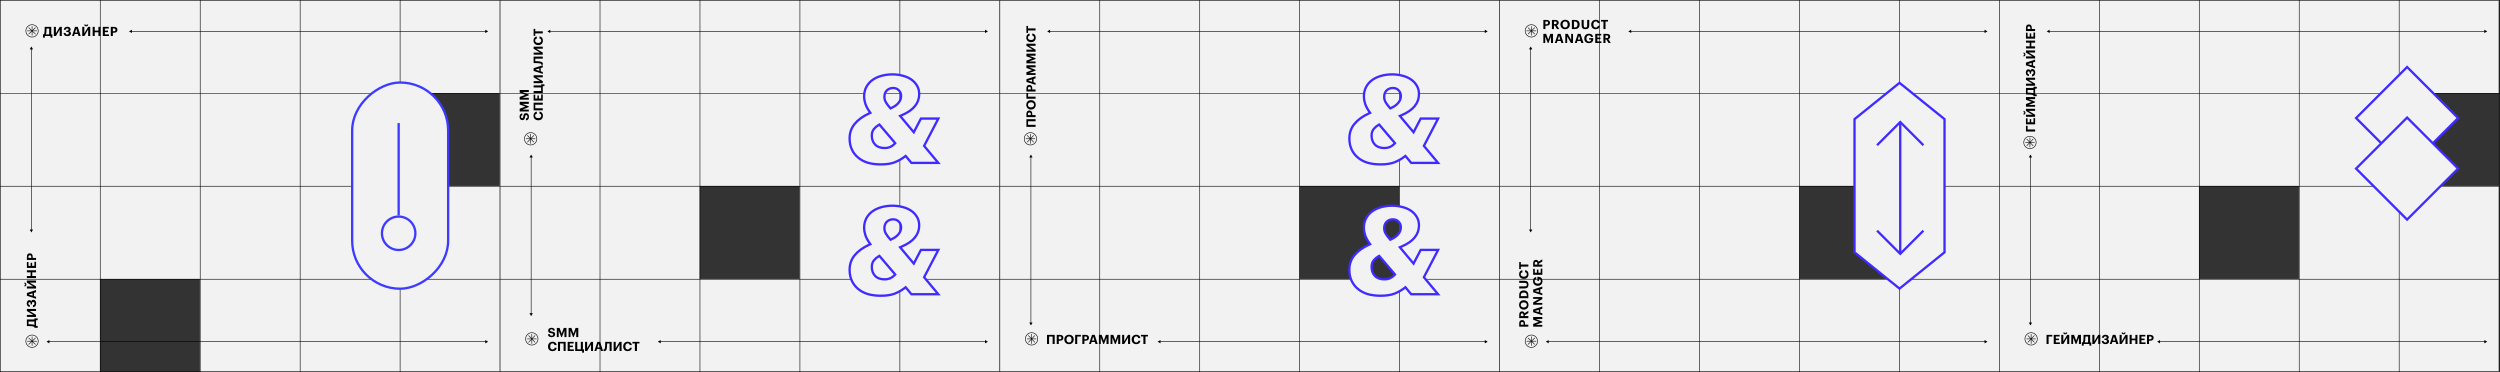 <?xml version="1.0" encoding="UTF-8"?> <svg xmlns="http://www.w3.org/2000/svg" width="2151" height="320" viewBox="0 0 2151 320" fill="none"><rect x="0" y="0" width="2151" height="320" fill="#333333" stroke="none"/> <g clip-path="url(#clip0)"> <path fill-rule="evenodd" clip-rule="evenodd" d="M0 0H430V80H344V160H430V320H172V240H86V320H0V0Z" fill="#F2F2F2"></path> <line x1="0.25" x2="0.25" y2="320" stroke="black" stroke-width="0.5"></line> <line x1="86.25" x2="86.25" y2="320" stroke="black" stroke-width="0.5"></line> <line x1="172.25" x2="172.25" y2="320" stroke="black" stroke-width="0.5"></line> <line x1="258.25" x2="258.25" y2="320" stroke="black" stroke-width="0.5"></line> <line x1="344.25" x2="344.25" y2="320" stroke="black" stroke-width="0.5"></line> <line x1="430" y1="0.25" x2="-1.58749e-08" y2="0.25" stroke="black" stroke-width="0.5"></line> <line x1="430" y1="80.25" x2="-1.58749e-08" y2="80.25" stroke="black" stroke-width="0.5"></line> <line x1="430" y1="160.25" x2="-1.58749e-08" y2="160.25" stroke="black" stroke-width="0.5"></line> <line x1="430" y1="240.25" x2="-1.58749e-08" y2="240.25" stroke="black" stroke-width="0.5"></line> <circle cx="27.572" cy="26.572" r="5.322" stroke="black" stroke-width="0.5"></circle> <path d="M27.602 22.548V30.57" stroke="black" stroke-width="0.5"></path> <path d="M31.802 26.558L23.402 26.558" stroke="black" stroke-width="0.5"></path> <path d="M30.571 29.394L24.632 23.721" stroke="black" stroke-width="0.5"></path> <path d="M24.632 29.394L30.572 23.721" stroke="black" stroke-width="0.5"></path> <circle cx="27.572" cy="293.572" r="5.322" stroke="black" stroke-width="0.5"></circle> <path d="M27.602 289.548V297.57" stroke="black" stroke-width="0.5"></path> <path d="M31.802 293.558L23.402 293.558" stroke="black" stroke-width="0.5"></path> <path d="M30.571 296.394L24.632 290.722" stroke="black" stroke-width="0.5"></path> <path d="M24.632 296.394L30.572 290.722" stroke="black" stroke-width="0.5"></path> <rect x="385.58" y="71" width="177.412" height="82.58" rx="41.29" transform="rotate(90 385.58 71)" fill="#F2F2F2" stroke="#3D3BFF" stroke-width="2"></rect> <path d="M343.008 185.335L343.008 105.881" stroke="#3D3BFF" stroke-width="2"></path> <circle cx="343.008" cy="200.713" r="14.378" transform="rotate(90 343.008 200.713)" stroke="#3D3BFF" stroke-width="2"></circle> <path d="M27.612 279.096C28.015 279.133 28.382 279.188 28.712 279.261C29.042 279.327 29.335 279.43 29.592 279.569L29.592 276.665L24.543 276.665L24.543 278.942C25.005 278.957 25.511 278.979 26.061 279.008C26.604 279.03 27.121 279.059 27.612 279.096ZM32.43 280.471L32.43 282.022L29.592 282.022L29.592 281.527C29.489 281.27 29.266 281.08 28.921 280.955C28.569 280.83 28.1 280.739 27.513 280.68C26.919 280.629 26.252 280.596 25.511 280.581C24.77 280.559 23.978 280.548 23.135 280.548L23.135 274.894L29.592 274.894L29.592 273.937L32.43 273.937L32.43 275.488L31 275.543L31 280.416L32.43 280.471ZM31 272.68L23.135 272.68L23.135 270.898L28.635 270.898L23.135 267.598L23.135 265.816L31 265.816L31 267.598L25.456 267.598L31 270.898L31 272.68ZM31.121 261.149C31.121 262.051 30.883 262.781 30.406 263.338C29.922 263.895 29.236 264.225 28.349 264.328L28.349 262.634C28.745 262.568 29.068 262.425 29.317 262.205C29.566 261.978 29.691 261.618 29.691 261.127C29.691 260.694 29.592 260.368 29.394 260.148C29.196 259.921 28.917 259.807 28.558 259.807C28.206 259.807 27.949 259.906 27.788 260.104C27.619 260.295 27.535 260.617 27.535 261.072L27.535 261.908L26.358 261.908L26.358 261.116C26.358 260.72 26.274 260.441 26.105 260.28C25.936 260.111 25.691 260.027 25.368 260.027C25.06 260.027 24.829 260.126 24.675 260.324C24.514 260.515 24.433 260.775 24.433 261.105C24.433 261.523 24.536 261.831 24.741 262.029C24.946 262.227 25.243 262.363 25.632 262.436L25.632 264.119C24.767 264.016 24.118 263.697 23.685 263.162C23.245 262.627 23.025 261.926 23.025 261.061C23.025 260.636 23.08 260.251 23.19 259.906C23.293 259.561 23.439 259.264 23.63 259.015C23.821 258.766 24.048 258.575 24.312 258.443C24.576 258.304 24.866 258.234 25.181 258.234C25.621 258.234 25.991 258.344 26.292 258.564C26.593 258.784 26.802 259.114 26.919 259.554C27 259.041 27.19 258.645 27.491 258.366C27.792 258.087 28.191 257.948 28.69 257.948C29.057 257.948 29.39 258.029 29.691 258.19C29.992 258.344 30.248 258.56 30.461 258.839C30.674 259.118 30.839 259.455 30.956 259.851C31.066 260.247 31.121 260.68 31.121 261.149ZM23.135 254.441L23.135 252.12L31 249.568L31 251.427L29.251 251.966L29.251 254.815L31 255.354L31 257.026L23.135 254.441ZM27.986 254.43L27.986 252.351L24.587 253.385L27.986 254.43ZM22.673 244.819C22.673 245.325 22.526 245.725 22.233 246.018C21.94 246.312 21.551 246.473 21.067 246.502L21.067 245.369C21.243 245.355 21.397 245.307 21.529 245.226C21.661 245.138 21.727 245.003 21.727 244.819C21.727 244.636 21.665 244.5 21.54 244.412C21.408 244.317 21.25 244.258 21.067 244.236L21.067 243.114C21.551 243.151 21.94 243.323 22.233 243.631C22.526 243.932 22.673 244.328 22.673 244.819ZM31 248.229L23.135 248.229L23.135 246.447L28.635 246.447L23.135 243.147L23.135 241.365L31 241.365L31 243.147L25.456 243.147L31 246.447L31 248.229ZM23.135 239.272L23.135 237.49L26.347 237.49L26.347 234.333L23.135 234.333L23.135 232.551L31 232.551L31 234.333L27.755 234.333L27.755 237.49L31 237.49L31 239.272L23.135 239.272ZM23.135 230.542L23.135 225.416L24.521 225.416L24.521 228.771L26.358 228.771L26.358 226.087L27.656 226.087L27.656 228.771L29.614 228.771L29.614 225.24L31 225.24L31 230.542L23.135 230.542ZM23.135 223.67L23.135 220.953C23.135 219.992 23.344 219.251 23.762 218.731C24.18 218.21 24.807 217.95 25.643 217.95L25.687 217.95C26.105 217.95 26.468 218.019 26.776 218.159C27.077 218.298 27.33 218.496 27.535 218.753C27.74 219.009 27.894 219.321 27.997 219.688C28.092 220.047 28.14 220.45 28.14 220.898L28.14 221.899L31 221.899L31 223.67L23.135 223.67ZM26.897 220.997C26.897 220.549 26.798 220.216 26.6 219.996C26.395 219.776 26.094 219.666 25.698 219.666L25.654 219.666C25.236 219.666 24.939 219.783 24.763 220.018C24.58 220.245 24.488 220.571 24.488 220.997L24.488 221.899L26.897 221.899L26.897 220.997Z" fill="black"></path> <path d="M39.904 27.612C39.867 28.015 39.812 28.382 39.739 28.712C39.673 29.042 39.57 29.335 39.431 29.592H42.335V24.543H40.058C40.043 25.005 40.021 25.511 39.992 26.061C39.97 26.604 39.941 27.121 39.904 27.612ZM38.529 32.43H36.978V29.592H37.473C37.73 29.489 37.92 29.266 38.045 28.921C38.17 28.569 38.261 28.1 38.32 27.513C38.371 26.919 38.404 26.252 38.419 25.511C38.441 24.77 38.452 23.978 38.452 23.135H44.106V29.592H45.063V32.43H43.512L43.457 31H38.584L38.529 32.43ZM46.32 31V23.135H48.102V28.635L51.402 23.135H53.184V31H51.402V25.456L48.102 31H46.32ZM57.851 31.121C56.949 31.121 56.219 30.883 55.662 30.406C55.105 29.922 54.775 29.236 54.672 28.349H56.366C56.432 28.745 56.575 29.068 56.795 29.317C57.022 29.566 57.382 29.691 57.873 29.691C58.306 29.691 58.632 29.592 58.852 29.394C59.079 29.196 59.193 28.917 59.193 28.558C59.193 28.206 59.094 27.949 58.896 27.788C58.705 27.619 58.383 27.535 57.928 27.535H57.092V26.358H57.884C58.28 26.358 58.559 26.274 58.72 26.105C58.889 25.936 58.973 25.691 58.973 25.368C58.973 25.06 58.874 24.829 58.676 24.675C58.485 24.514 58.225 24.433 57.895 24.433C57.477 24.433 57.169 24.536 56.971 24.741C56.773 24.946 56.637 25.243 56.564 25.632H54.881C54.984 24.767 55.303 24.118 55.838 23.685C56.373 23.245 57.074 23.025 57.939 23.025C58.364 23.025 58.749 23.08 59.094 23.19C59.439 23.293 59.736 23.439 59.985 23.63C60.234 23.821 60.425 24.048 60.557 24.312C60.696 24.576 60.766 24.866 60.766 25.181C60.766 25.621 60.656 25.991 60.436 26.292C60.216 26.593 59.886 26.802 59.446 26.919C59.959 27 60.355 27.19 60.634 27.491C60.913 27.792 61.052 28.191 61.052 28.69C61.052 29.057 60.971 29.39 60.81 29.691C60.656 29.992 60.44 30.248 60.161 30.461C59.882 30.674 59.545 30.839 59.149 30.956C58.753 31.066 58.32 31.121 57.851 31.121ZM64.558 23.135H66.879L69.431 31H67.573L67.034 29.251L64.184 29.251L63.645 31H61.974L64.558 23.135ZM64.57 27.986H66.648L65.615 24.587L64.57 27.986ZM74.18 22.673C73.674 22.673 73.275 22.526 72.981 22.233C72.688 21.94 72.527 21.551 72.498 21.067H73.63C73.645 21.243 73.693 21.397 73.773 21.529C73.862 21.661 73.997 21.727 74.18 21.727C74.364 21.727 74.499 21.665 74.588 21.54C74.683 21.408 74.742 21.25 74.763 21.067H75.885C75.849 21.551 75.677 21.94 75.368 22.233C75.068 22.526 74.672 22.673 74.18 22.673ZM70.77 31V23.135H72.552V28.635L75.853 23.135H77.635V31H75.853V25.456L72.552 31H70.77ZM79.728 23.135H81.51V26.347H84.667V23.135H86.449V31H84.667V27.755H81.51V31H79.728V23.135ZM88.458 23.135H93.584V24.521H90.229V26.358H92.913V27.656H90.229V29.614H93.76V31H88.458V23.135ZM95.33 23.135H98.047C99.008 23.135 99.749 23.344 100.269 23.762C100.79 24.18 101.05 24.807 101.05 25.643V25.687C101.05 26.105 100.981 26.468 100.841 26.776C100.702 27.077 100.504 27.33 100.247 27.535C99.991 27.74 99.679 27.894 99.312 27.997C98.953 28.092 98.55 28.14 98.102 28.14L97.101 28.14V31H95.33V23.135ZM98.003 26.897C98.451 26.897 98.784 26.798 99.004 26.6C99.224 26.395 99.334 26.094 99.334 25.698V25.654C99.334 25.236 99.217 24.939 98.982 24.763C98.755 24.58 98.429 24.488 98.003 24.488H97.101V26.897H98.003Z" fill="black"></path> <path d="M27 200L28.443 197.5L25.557 197.5L27 200ZM27 40L25.557 42.5L28.443 42.5L27 40ZM27.25 197.75L27.25 42.25L26.75 42.25L26.75 197.75L27.25 197.75Z" fill="black"></path> <path d="M40 294L42.5 295.443L42.5 292.557L40 294ZM420 294L417.5 292.557L417.5 295.443L420 294ZM42.25 294.25L417.75 294.25L417.75 293.75L42.25 293.75L42.25 294.25Z" fill="black"></path> <path d="M0 320L430 320" stroke="black"></path> <path d="M111 27L113.5 28.443L113.5 25.557L111 27ZM420 27L417.5 25.557L417.5 28.443L420 27ZM113.25 27.25L417.75 27.25L417.75 26.75L113.25 26.75L113.25 27.25Z" fill="black"></path> </g> <g clip-path="url(#clip1)"> <path fill-rule="evenodd" clip-rule="evenodd" d="M860 0H430V320H860V0ZM688 160H602V240H688V160Z" fill="#F2F2F2"></path> <line x1="430.25" x2="430.25" y2="320" stroke="black" stroke-width="0.5"></line> <line x1="516.25" x2="516.25" y2="320" stroke="black" stroke-width="0.5"></line> <line x1="602.25" x2="602.25" y2="320" stroke="black" stroke-width="0.5"></line> <line x1="688.25" x2="688.25" y2="320" stroke="black" stroke-width="0.5"></line> <line x1="774.25" x2="774.25" y2="320" stroke="black" stroke-width="0.5"></line> <line x1="860" y1="0.25" x2="430" y2="0.25" stroke="black" stroke-width="0.5"></line> <line x1="860" y1="80.25" x2="430" y2="80.25" stroke="black" stroke-width="0.5"></line> <line x1="860" y1="160.25" x2="430" y2="160.25" stroke="black" stroke-width="0.5"></line> <line x1="860" y1="240.25" x2="430" y2="240.25" stroke="black" stroke-width="0.5"></line> <circle cx="456.572" cy="119.428" r="5.322" transform="rotate(-90 456.572 119.428)" stroke="black" stroke-width="0.5"></circle> <path d="M452.548 119.398L460.57 119.398" stroke="black" stroke-width="0.5"></path> <path d="M456.558 115.198L456.558 123.598" stroke="black" stroke-width="0.5"></path> <path d="M459.394 116.429L453.721 122.368" stroke="black" stroke-width="0.5"></path> <path d="M459.394 122.368L453.721 116.428" stroke="black" stroke-width="0.5"></path> <circle cx="457.572" cy="291.572" r="5.322" transform="rotate(90 457.572 291.572)" stroke="black" stroke-width="0.5"></circle> <path d="M461.595 291.602L453.573 291.602" stroke="black" stroke-width="0.5"></path> <path d="M457.585 295.802L457.585 287.402" stroke="black" stroke-width="0.5"></path> <path d="M454.75 294.571L460.422 288.632" stroke="black" stroke-width="0.5"></path> <path d="M454.75 288.632L460.422 294.572" stroke="black" stroke-width="0.5"></path> <path d="M474.663 290.121C474.12 290.121 473.651 290.062 473.255 289.945C472.859 289.82 472.529 289.644 472.265 289.417C472.001 289.19 471.799 288.918 471.66 288.603C471.521 288.288 471.44 287.932 471.418 287.536H473.123C473.145 287.712 473.182 287.881 473.233 288.042C473.284 288.196 473.369 288.328 473.486 288.438C473.603 288.555 473.754 288.651 473.937 288.724C474.128 288.79 474.37 288.823 474.663 288.823C475.059 288.823 475.374 288.728 475.609 288.537C475.844 288.339 475.961 288.086 475.961 287.778C475.961 287.624 475.935 287.492 475.884 287.382C475.84 287.272 475.763 287.177 475.653 287.096C475.536 287.023 475.382 286.96 475.191 286.909C475 286.85 474.762 286.799 474.476 286.755C473.97 286.689 473.537 286.601 473.178 286.491C472.826 286.374 472.536 286.22 472.309 286.029C472.074 285.846 471.902 285.618 471.792 285.347C471.689 285.076 471.638 284.749 471.638 284.368C471.638 284.031 471.704 283.719 471.836 283.433C471.975 283.147 472.17 282.898 472.419 282.685C472.668 282.48 472.969 282.318 473.321 282.201C473.673 282.084 474.065 282.025 474.498 282.025C475.385 282.025 476.078 282.223 476.577 282.619C477.083 283.008 477.373 283.594 477.446 284.379H475.807C475.756 284.027 475.62 283.767 475.4 283.598C475.18 283.422 474.879 283.334 474.498 283.334C474.102 283.334 473.805 283.418 473.607 283.587C473.416 283.748 473.321 283.961 473.321 284.225C473.321 284.364 473.339 284.489 473.376 284.599C473.42 284.702 473.497 284.79 473.607 284.863C473.71 284.944 473.856 285.013 474.047 285.072C474.238 285.131 474.483 285.182 474.784 285.226C475.261 285.285 475.679 285.369 476.038 285.479C476.397 285.582 476.698 285.721 476.94 285.897C477.182 286.08 477.362 286.311 477.479 286.59C477.604 286.869 477.666 287.21 477.666 287.613C477.666 287.965 477.596 288.295 477.457 288.603C477.318 288.904 477.12 289.164 476.863 289.384C476.606 289.611 476.291 289.791 475.917 289.923C475.543 290.055 475.125 290.121 474.663 290.121ZM479.089 282.135H481.443L483.28 287.03L485.095 282.135H487.405V290H485.634V284.478L483.456 290H482.873L480.684 284.478V290H479.089V282.135ZM489.24 282.135H491.594L493.431 287.03L495.246 282.135H497.556V290H495.785V284.478L493.607 290H493.024L490.835 284.478V290H489.24V282.135ZM475.455 302.121C474.81 302.121 474.241 302.026 473.75 301.835C473.259 301.644 472.848 301.373 472.518 301.021C472.181 300.676 471.928 300.258 471.759 299.767C471.59 299.276 471.506 298.726 471.506 298.117V298.029C471.506 297.435 471.605 296.892 471.803 296.401C472.001 295.902 472.276 295.477 472.628 295.125C472.973 294.773 473.383 294.502 473.86 294.311C474.337 294.113 474.854 294.014 475.411 294.014C475.88 294.014 476.317 294.073 476.72 294.19C477.131 294.307 477.49 294.483 477.798 294.718C478.099 294.953 478.344 295.25 478.535 295.609C478.733 295.968 478.854 296.39 478.898 296.874H477.072C477.006 296.397 476.837 296.038 476.566 295.796C476.302 295.547 475.921 295.422 475.422 295.422C474.799 295.422 474.304 295.649 473.937 296.104C473.57 296.559 473.387 297.197 473.387 298.018V298.106C473.387 298.927 473.563 299.562 473.915 300.009C474.274 300.456 474.78 300.68 475.433 300.68C475.924 300.68 476.328 300.555 476.643 300.306C476.966 300.057 477.164 299.679 477.237 299.173H478.986C478.935 299.657 478.814 300.086 478.623 300.46C478.432 300.827 478.183 301.131 477.875 301.373C477.567 301.622 477.208 301.809 476.797 301.934C476.386 302.059 475.939 302.121 475.455 302.121ZM484.905 295.543H481.858V302H480.076V294.135H486.687V302H484.905V295.543ZM488.434 294.135H493.56V295.521H490.205V297.358H492.889V298.656H490.205V300.614H493.736V302L488.434 302V294.135ZM500.916 303.43L500.861 302H494.91V294.135H496.692V300.592H499.739V294.135H501.521V300.592H502.467L502.467 303.43H500.916ZM503.397 302V294.135H505.179V299.635L508.479 294.135H510.261V302H508.479V296.456L505.179 302H503.397ZM513.993 294.135H516.314L518.866 302H517.007L516.468 300.251H513.619L513.08 302H511.408L513.993 294.135ZM514.004 298.986H516.083L515.049 295.587L514.004 298.986ZM522.173 299.096C522.129 299.536 522.059 299.943 521.964 300.317C521.869 300.684 521.737 301.003 521.568 301.274C521.399 301.538 521.179 301.747 520.908 301.901C520.644 302.048 520.321 302.121 519.94 302.121C519.837 302.121 519.749 302.114 519.676 302.099C519.61 302.092 519.548 302.081 519.489 302.066C519.423 302.044 519.368 302.022 519.324 302V300.548C519.339 300.555 519.361 300.563 519.39 300.57C519.449 300.585 519.529 300.592 519.632 300.592C519.925 300.592 520.145 300.434 520.292 300.119C520.439 299.804 520.541 299.334 520.6 298.711C520.659 298.088 520.695 297.391 520.71 296.621C520.732 295.851 520.743 295.022 520.743 294.135H526.276V302H524.494V295.543H522.349C522.334 296.1 522.316 296.691 522.294 297.314C522.272 297.937 522.232 298.531 522.173 299.096ZM527.964 302V294.135H529.746V299.635L533.046 294.135H534.828V302H533.046V296.456L529.746 302H527.964ZM540.134 302.121C539.488 302.121 538.92 302.026 538.429 301.835C537.937 301.644 537.527 301.373 537.197 301.021C536.859 300.676 536.606 300.258 536.438 299.767C536.269 299.276 536.185 298.726 536.185 298.117V298.029C536.185 297.435 536.284 296.892 536.482 296.401C536.68 295.902 536.955 295.477 537.307 295.125C537.651 294.773 538.062 294.502 538.539 294.311C539.015 294.113 539.532 294.014 540.09 294.014C540.559 294.014 540.995 294.073 541.399 294.19C541.809 294.307 542.169 294.483 542.477 294.718C542.777 294.953 543.023 295.25 543.214 295.609C543.412 295.968 543.533 296.39 543.577 296.874H541.751C541.685 296.397 541.516 296.038 541.245 295.796C540.981 295.547 540.599 295.422 540.101 295.422C539.477 295.422 538.982 295.649 538.616 296.104C538.249 296.559 538.066 297.197 538.066 298.018V298.106C538.066 298.927 538.242 299.562 538.594 300.009C538.953 300.456 539.459 300.68 540.112 300.68C540.603 300.68 541.006 300.555 541.322 300.306C541.644 300.057 541.842 299.679 541.916 299.173H543.665C543.613 299.657 543.492 300.086 543.302 300.46C543.111 300.827 542.862 301.131 542.554 301.373C542.246 301.622 541.886 301.809 541.476 301.934C541.065 302.059 540.618 302.121 540.134 302.121ZM546.253 295.521H544.13V294.135H550.169V295.521H548.046V302H546.253V295.521Z" fill="black"></path> <path d="M455.121 100.337C455.121 100.88 455.062 101.349 454.945 101.745C454.82 102.141 454.644 102.471 454.417 102.735C454.19 102.999 453.918 103.201 453.603 103.34C453.288 103.479 452.932 103.56 452.536 103.582L452.536 101.877C452.712 101.855 452.881 101.818 453.042 101.767C453.196 101.716 453.328 101.631 453.438 101.514C453.555 101.397 453.651 101.246 453.724 101.063C453.79 100.872 453.823 100.63 453.823 100.337C453.823 99.941 453.728 99.626 453.537 99.391C453.339 99.156 453.086 99.039 452.778 99.039C452.624 99.039 452.492 99.065 452.382 99.116C452.272 99.16 452.177 99.237 452.096 99.347C452.023 99.464 451.96 99.618 451.909 99.809C451.85 100 451.799 100.238 451.755 100.524C451.689 101.03 451.601 101.463 451.491 101.822C451.374 102.174 451.22 102.464 451.029 102.691C450.846 102.926 450.618 103.098 450.347 103.208C450.076 103.311 449.749 103.362 449.368 103.362C449.031 103.362 448.719 103.296 448.433 103.164C448.147 103.025 447.898 102.83 447.685 102.581C447.48 102.332 447.318 102.031 447.201 101.679C447.084 101.327 447.025 100.935 447.025 100.502C447.025 99.615 447.223 98.922 447.619 98.423C448.008 97.917 448.594 97.627 449.379 97.554L449.379 99.193C449.027 99.244 448.767 99.38 448.598 99.6C448.422 99.82 448.334 100.121 448.334 100.502C448.334 100.898 448.418 101.195 448.587 101.393C448.748 101.584 448.961 101.679 449.225 101.679C449.364 101.679 449.489 101.661 449.599 101.624C449.702 101.58 449.79 101.503 449.863 101.393C449.944 101.29 450.013 101.144 450.072 100.953C450.131 100.762 450.182 100.517 450.226 100.216C450.285 99.739 450.369 99.321 450.479 98.962C450.582 98.603 450.721 98.302 450.897 98.06C451.08 97.818 451.311 97.638 451.59 97.521C451.869 97.396 452.21 97.334 452.613 97.334C452.965 97.334 453.295 97.404 453.603 97.543C453.904 97.682 454.164 97.88 454.384 98.137C454.611 98.394 454.791 98.709 454.923 99.083C455.055 99.457 455.121 99.875 455.121 100.337ZM447.135 95.911L447.135 93.557L452.03 91.72L447.135 89.905L447.135 87.595L455 87.595L455 89.366L449.478 89.366L455 91.544L455 92.127L449.478 94.316L455 94.316L455 95.911L447.135 95.911ZM447.135 85.76L447.135 83.406L452.03 81.569L447.135 79.754L447.135 77.444L455 77.444L455 79.215L449.478 79.215L455 81.393L455 81.976L449.478 84.165L455 84.165L455 85.76L447.135 85.76ZM467.121 99.545C467.121 100.19 467.026 100.759 466.835 101.25C466.644 101.741 466.373 102.152 466.021 102.482C465.676 102.819 465.258 103.072 464.767 103.241C464.276 103.41 463.726 103.494 463.117 103.494L463.029 103.494C462.435 103.494 461.892 103.395 461.401 103.197C460.902 102.999 460.477 102.724 460.125 102.372C459.773 102.027 459.502 101.617 459.311 101.14C459.113 100.663 459.014 100.146 459.014 99.589C459.014 99.12 459.073 98.683 459.19 98.28C459.307 97.869 459.483 97.51 459.718 97.202C459.953 96.901 460.25 96.656 460.609 96.465C460.968 96.267 461.39 96.146 461.874 96.102L461.874 97.928C461.397 97.994 461.038 98.163 460.796 98.434C460.547 98.698 460.422 99.079 460.422 99.578C460.422 100.201 460.649 100.696 461.104 101.063C461.559 101.43 462.197 101.613 463.018 101.613L463.106 101.613C463.927 101.613 464.562 101.437 465.009 101.085C465.456 100.726 465.68 100.22 465.68 99.567C465.68 99.076 465.555 98.672 465.306 98.357C465.057 98.034 464.679 97.836 464.173 97.763L464.173 96.014C464.657 96.065 465.086 96.186 465.46 96.377C465.827 96.568 466.131 96.817 466.373 97.125C466.622 97.433 466.809 97.792 466.934 98.203C467.059 98.614 467.121 99.061 467.121 99.545ZM460.543 90.096L460.543 93.142L467 93.142L467 94.924L459.135 94.924L459.135 88.314L467 88.314L467 90.096L460.543 90.096ZM459.135 86.566L459.135 81.439L460.521 81.439L460.521 84.794L462.358 84.794L462.358 82.111L463.656 82.111L463.656 84.794L465.614 84.794L465.614 81.263L467 81.263L467 86.566L459.135 86.566ZM468.43 74.084L467 74.138L467 80.09L459.135 80.09L459.135 78.308L465.592 78.308L465.592 75.26L459.135 75.26L459.135 73.478L465.592 73.478L465.592 72.532L468.43 72.532L468.43 74.084ZM467 71.603L459.135 71.603L459.135 69.821L464.635 69.821L459.135 66.521L459.135 64.739L467 64.739L467 66.521L461.456 66.521L467 69.821L467 71.603ZM459.135 61.007L459.135 58.686L467 56.134L467 57.993L465.251 58.532L465.251 61.381L467 61.92L467 63.592L459.135 61.007ZM463.986 60.996L463.986 58.917L460.587 59.951L463.986 60.996ZM464.096 52.827C464.536 52.871 464.943 52.941 465.317 53.036C465.684 53.131 466.003 53.263 466.274 53.432C466.538 53.601 466.747 53.821 466.901 54.092C467.048 54.356 467.121 54.679 467.121 55.06C467.121 55.163 467.114 55.251 467.099 55.324C467.092 55.39 467.081 55.452 467.066 55.511C467.044 55.577 467.022 55.632 467 55.676L465.548 55.676C465.555 55.661 465.563 55.639 465.57 55.61C465.585 55.551 465.592 55.471 465.592 55.368C465.592 55.075 465.434 54.855 465.119 54.708C464.804 54.561 464.334 54.459 463.711 54.4C463.088 54.341 462.391 54.305 461.621 54.29C460.851 54.268 460.022 54.257 459.135 54.257L459.135 48.724L467 48.724L467 50.506L460.543 50.506L460.543 52.651C461.1 52.666 461.691 52.684 462.314 52.706C462.937 52.728 463.531 52.768 464.096 52.827ZM467 47.036L459.135 47.036L459.135 45.254L464.635 45.254L459.135 41.954L459.135 40.172L467 40.172L467 41.954L461.456 41.954L467 45.254L467 47.036ZM467.121 34.866C467.121 35.512 467.026 36.08 466.835 36.571C466.644 37.063 466.373 37.473 466.021 37.803C465.676 38.141 465.258 38.394 464.767 38.562C464.276 38.731 463.726 38.815 463.117 38.815L463.029 38.815C462.435 38.815 461.892 38.716 461.401 38.518C460.902 38.32 460.477 38.045 460.125 37.693C459.773 37.349 459.502 36.938 459.311 36.461C459.113 35.985 459.014 35.468 459.014 34.91C459.014 34.441 459.073 34.005 459.19 33.601C459.307 33.191 459.483 32.831 459.718 32.523C459.953 32.223 460.25 31.977 460.609 31.786C460.968 31.588 461.39 31.467 461.874 31.423L461.874 33.249C461.397 33.315 461.038 33.484 460.796 33.755C460.547 34.019 460.422 34.401 460.422 34.899C460.422 35.523 460.649 36.018 461.104 36.384C461.559 36.751 462.197 36.934 463.018 36.934L463.106 36.934C463.927 36.934 464.562 36.758 465.009 36.406C465.456 36.047 465.68 35.541 465.68 34.888C465.68 34.397 465.555 33.994 465.306 33.678C465.057 33.356 464.679 33.158 464.173 33.084L464.173 31.335C464.657 31.387 465.086 31.508 465.46 31.698C465.827 31.889 466.131 32.138 466.373 32.446C466.622 32.754 466.809 33.114 466.934 33.524C467.059 33.935 467.121 34.382 467.121 34.866ZM460.521 28.747L460.521 30.87L459.135 30.87L459.135 24.831L460.521 24.831L460.521 26.954L467 26.954L467 28.747L460.521 28.747Z" fill="black"></path> <path d="M457 272L458.443 269.5L455.557 269.5L457 272ZM457 133L455.557 135.5L458.443 135.5L457 133ZM457.25 269.75L457.25 135.25L456.75 135.25L456.75 269.75L457.25 269.75Z" fill="black"></path> <path d="M566 294L568.5 295.443L568.5 292.557L566 294ZM850 294L847.5 292.557L847.5 295.443L850 294ZM568.25 294.25L847.75 294.25L847.75 293.75L568.25 293.75L568.25 294.25Z" fill="black"></path> <path d="M471 27L473.5 28.443L473.5 25.557L471 27ZM850 27L847.5 25.557L847.5 28.443L850 27ZM473.25 27.25L847.75 27.25L847.75 26.75L473.25 26.75L473.25 27.25Z" fill="black"></path> <path d="M795.417 124.935L795.109 125.526L795.536 126.038L807.317 140.158H784.177L779.835 134.908L779.218 134.161L778.452 134.755C776.028 136.635 773.199 138.247 769.959 139.584C766.878 140.814 762.819 141.454 757.737 141.454C753.622 141.454 749.891 140.961 746.536 139.986C743.261 138.941 740.514 137.455 738.275 135.54L738.269 135.536L738.263 135.531C735.948 133.611 734.161 131.285 732.897 128.541C731.641 125.813 731 122.685 731 119.136C731 114.385 732.404 110.291 735.199 106.808C738.1 103.215 742.272 100.133 747.769 97.589L748.864 97.083L748.164 96.101C746.52 93.797 745.318 91.512 744.543 89.247C743.83 86.944 743.487 84.928 743.487 83.187C743.487 80.013 744.122 77.262 745.361 74.909C746.614 72.529 748.353 70.522 750.591 68.882C752.765 67.306 755.343 66.094 758.337 65.259C761.338 64.421 764.525 64 767.904 64C770.987 64 773.918 64.385 776.699 65.152L776.711 65.155L776.722 65.157C779.493 65.852 781.923 66.922 784.026 68.359C786.113 69.787 787.777 71.583 789.028 73.755L789.028 73.755L789.035 73.766C790.257 75.823 790.883 78.232 790.883 81.028C790.883 84.894 789.641 88.342 787.132 91.406L787.13 91.408C784.688 94.406 780.905 97.022 775.693 99.214L774.445 99.74L775.314 100.778L785.26 112.653L786.221 113.8L786.913 112.474L792.379 102H807.364L795.417 124.935ZM765.735 126.541L765.748 126.536L765.76 126.53C767.213 125.9 768.501 124.994 769.621 123.821L770.244 123.169L769.66 122.482L757.173 107.801L756.629 107.162L755.905 107.586C754.329 108.51 752.982 109.669 751.871 111.064C750.666 112.579 750.107 114.508 750.107 116.761C750.107 119.785 751.027 122.345 752.92 124.356C754.862 126.417 757.67 127.369 761.163 127.369C762.819 127.369 764.348 127.099 765.735 126.541ZM765.718 92.702L766.211 93.259L766.886 92.948C769.616 91.688 771.716 90.205 773.099 88.461C774.554 86.72 775.313 84.774 775.313 82.648C775.313 80.698 774.683 79.033 773.378 77.745C772.131 76.368 770.451 75.71 768.456 75.71C766.306 75.71 764.463 76.406 763.006 77.83L763.704 78.545L763.006 77.83C761.586 79.217 760.936 81.123 760.936 83.403C760.936 85.04 761.4 86.618 762.292 88.123C763.143 89.559 764.289 91.086 765.718 92.702Z" fill="#F2F2F2" stroke="#3F2AFF" stroke-width="2"></path> <path d="M795.417 237.935L795.109 238.526L795.536 239.038L807.317 253.158H784.177L779.835 247.908L779.218 247.161L778.452 247.755C776.028 249.635 773.199 251.247 769.959 252.584C766.878 253.814 762.819 254.454 757.737 254.454C753.622 254.454 749.891 253.961 746.536 252.986C743.261 251.941 740.514 250.455 738.275 248.54L738.269 248.536L738.263 248.531C735.948 246.611 734.161 244.285 732.897 241.541C731.641 238.813 731 235.685 731 232.136C731 227.385 732.404 223.291 735.199 219.808C738.1 216.215 742.272 213.133 747.769 210.589L748.864 210.083L748.164 209.101C746.52 206.797 745.318 204.512 744.543 202.247C743.83 199.944 743.487 197.928 743.487 196.187C743.487 193.013 744.122 190.262 745.361 187.909C746.614 185.529 748.353 183.522 750.591 181.882C752.765 180.306 755.343 179.094 758.337 178.259C761.338 177.421 764.525 177 767.904 177C770.987 177 773.918 177.385 776.699 178.152L776.711 178.155L776.722 178.158C779.493 178.851 781.923 179.922 784.026 181.36C786.113 182.787 787.777 184.583 789.028 186.755L789.028 186.755L789.035 186.767C790.257 188.823 790.883 191.232 790.883 194.028C790.883 197.894 789.641 201.342 787.132 204.406L787.13 204.408C784.688 207.406 780.905 210.022 775.693 212.214L774.445 212.74L775.314 213.778L785.26 225.653L786.221 226.8L786.913 225.474L792.379 215H807.364L795.417 237.935ZM765.735 239.541L765.748 239.536L765.76 239.53C767.213 238.9 768.501 237.994 769.621 236.821L770.244 236.169L769.66 235.482L757.173 220.801L756.629 220.162L755.905 220.586C754.329 221.51 752.982 222.669 751.871 224.064C750.666 225.579 750.107 227.508 750.107 229.761C750.107 232.785 751.027 235.345 752.92 237.356C754.862 239.417 757.67 240.369 761.163 240.369C762.819 240.369 764.348 240.099 765.735 239.541ZM765.718 205.702L766.211 206.259L766.886 205.948C769.616 204.688 771.716 203.205 773.099 201.461C774.554 199.72 775.313 197.774 775.313 195.648C775.313 193.698 774.683 192.033 773.378 190.745C772.131 189.368 770.451 188.71 768.456 188.71C766.306 188.71 764.463 189.406 763.006 190.83L763.704 191.545L763.006 190.83C761.586 192.217 760.936 194.123 760.936 196.403C760.936 198.04 761.4 199.618 762.292 201.123C763.143 202.559 764.289 204.086 765.718 205.702Z" fill="#F2F2F2" stroke="#3F2AFF" stroke-width="2"></path> <path d="M430 320L860 320" stroke="black"></path> </g> <g clip-path="url(#clip2)"> <path fill-rule="evenodd" clip-rule="evenodd" d="M1290 0H860V320H1290V0ZM1204 160H1118V240H1204V160Z" fill="#F2F2F2"></path> <line x1="860.25" x2="860.25" y2="320" stroke="black" stroke-width="0.5"></line> <line x1="946.25" x2="946.25" y2="320" stroke="black" stroke-width="0.5"></line> <line x1="1032.25" x2="1032.25" y2="320" stroke="black" stroke-width="0.5"></line> <line x1="1118.25" x2="1118.25" y2="320" stroke="black" stroke-width="0.5"></line> <line x1="1204.25" x2="1204.25" y2="320" stroke="black" stroke-width="0.5"></line> <line x1="1290" y1="0.25" x2="860" y2="0.25" stroke="black" stroke-width="0.5"></line> <line x1="1290" y1="80.25" x2="860" y2="80.25" stroke="black" stroke-width="0.5"></line> <line x1="1290" y1="160.25" x2="860" y2="160.25" stroke="black" stroke-width="0.5"></line> <line x1="1290" y1="240.25" x2="860" y2="240.25" stroke="black" stroke-width="0.5"></line> <circle cx="886.572" cy="119.428" r="5.322" transform="rotate(-90 886.572 119.428)" stroke="black" stroke-width="0.5"></circle> <path d="M882.548 119.398L890.57 119.398" stroke="black" stroke-width="0.5"></path> <path d="M886.558 115.198L886.558 123.598" stroke="black" stroke-width="0.5"></path> <path d="M889.394 116.429L883.721 122.368" stroke="black" stroke-width="0.5"></path> <path d="M889.394 122.368L883.721 116.428" stroke="black" stroke-width="0.5"></path> <circle cx="887.572" cy="291.572" r="5.322" transform="rotate(90 887.572 291.572)" stroke="black" stroke-width="0.5"></circle> <path d="M891.595 291.602L883.573 291.602" stroke="black" stroke-width="0.5"></path> <path d="M887.585 295.802L887.585 287.402" stroke="black" stroke-width="0.5"></path> <path d="M884.75 294.571L890.422 288.632" stroke="black" stroke-width="0.5"></path> <path d="M884.75 288.632L890.422 294.572" stroke="black" stroke-width="0.5"></path> <path d="M905.676 289.543H902.629V296H900.847V288.135H907.458V296H905.676V289.543ZM909.206 288.135H911.923C912.884 288.135 913.624 288.344 914.145 288.762C914.666 289.18 914.926 289.807 914.926 290.643V290.687C914.926 291.105 914.856 291.468 914.717 291.776C914.578 292.077 914.38 292.33 914.123 292.535C913.866 292.74 913.555 292.894 913.188 292.997C912.829 293.092 912.425 293.14 911.978 293.14H910.977V296H909.206V288.135ZM911.879 291.897C912.326 291.897 912.66 291.798 912.88 291.6C913.1 291.395 913.21 291.094 913.21 290.698V290.654C913.21 290.236 913.093 289.939 912.858 289.763C912.631 289.58 912.304 289.488 911.879 289.488H910.977V291.897H911.879ZM919.808 294.702C920.138 294.702 920.435 294.64 920.699 294.515C920.971 294.39 921.202 294.214 921.392 293.987C921.576 293.767 921.719 293.496 921.821 293.173C921.924 292.85 921.975 292.491 921.975 292.095V292.007C921.975 291.626 921.924 291.277 921.821 290.962C921.726 290.647 921.587 290.375 921.403 290.148C921.213 289.921 920.982 289.745 920.71 289.62C920.439 289.495 920.131 289.433 919.786 289.433C919.442 289.433 919.134 289.495 918.862 289.62C918.598 289.737 918.371 289.906 918.18 290.126C917.99 290.353 917.843 290.628 917.74 290.951C917.645 291.266 917.597 291.622 917.597 292.018V292.106C917.597 292.509 917.652 292.872 917.762 293.195C917.872 293.51 918.026 293.778 918.224 293.998C918.415 294.225 918.646 294.401 918.917 294.526C919.189 294.643 919.486 294.702 919.808 294.702ZM919.775 296.121C919.159 296.121 918.602 296.022 918.103 295.824C917.605 295.619 917.183 295.336 916.838 294.977C916.486 294.625 916.215 294.203 916.024 293.712C915.834 293.221 915.738 292.689 915.738 292.117V292.029C915.738 291.442 915.837 290.903 916.035 290.412C916.241 289.921 916.527 289.499 916.893 289.147C917.253 288.795 917.678 288.52 918.169 288.322C918.661 288.124 919.2 288.025 919.786 288.025C920.38 288.025 920.923 288.12 921.414 288.311C921.913 288.502 922.342 288.769 922.701 289.114C923.053 289.466 923.328 289.884 923.526 290.368C923.732 290.852 923.834 291.391 923.834 291.985V292.073C923.834 292.66 923.735 293.202 923.537 293.701C923.347 294.192 923.075 294.618 922.723 294.977C922.371 295.336 921.946 295.619 921.447 295.824C920.949 296.022 920.391 296.121 919.775 296.121ZM925.06 288.135H929.999V289.543H926.842V296H925.06V288.135ZM931.249 288.135H933.966C934.927 288.135 935.667 288.344 936.188 288.762C936.709 289.18 936.969 289.807 936.969 290.643V290.687C936.969 291.105 936.899 291.468 936.76 291.776C936.621 292.077 936.423 292.33 936.166 292.535C935.909 292.74 935.598 292.894 935.231 292.997C934.872 293.092 934.468 293.14 934.021 293.14H933.02V296H931.249V288.135ZM933.922 291.897C934.369 291.897 934.703 291.798 934.923 291.6C935.143 291.395 935.253 291.094 935.253 290.698V290.654C935.253 290.236 935.136 289.939 934.901 289.763C934.674 289.58 934.347 289.488 933.922 289.488H933.02V291.897H933.922ZM939.556 288.135H941.877L944.429 296H942.57L942.031 294.251H939.182L938.643 296H936.971L939.556 288.135ZM939.567 292.986H941.646L940.612 289.587L939.567 292.986ZM945.504 288.135H947.858L949.695 293.03L951.51 288.135H953.82V296H952.049V290.478L949.871 296H949.288L947.099 290.478V296H945.504V288.135ZM955.526 288.135H957.88L959.717 293.03L961.532 288.135H963.842V296H962.071V290.478L959.893 296H959.31L957.121 290.478V296H955.526V288.135ZM965.483 296V288.135H967.265V293.635L970.565 288.135H972.347V296H970.565V290.456L967.265 296H965.483ZM977.652 296.121C977.007 296.121 976.439 296.026 975.947 295.835C975.456 295.644 975.045 295.373 974.715 295.021C974.378 294.676 974.125 294.258 973.956 293.767C973.788 293.276 973.703 292.726 973.703 292.117V292.029C973.703 291.435 973.802 290.892 974 290.401C974.198 289.902 974.473 289.477 974.825 289.125C975.17 288.773 975.581 288.502 976.057 288.311C976.534 288.113 977.051 288.014 977.608 288.014C978.078 288.014 978.514 288.073 978.917 288.19C979.328 288.307 979.687 288.483 979.995 288.718C980.296 288.953 980.542 289.25 980.732 289.609C980.93 289.968 981.051 290.39 981.095 290.874H979.269C979.203 290.397 979.035 290.038 978.763 289.796C978.499 289.547 978.118 289.422 977.619 289.422C976.996 289.422 976.501 289.649 976.134 290.104C975.768 290.559 975.584 291.197 975.584 292.018V292.106C975.584 292.927 975.76 293.562 976.112 294.009C976.472 294.456 976.978 294.68 977.63 294.68C978.122 294.68 978.525 294.555 978.84 294.306C979.163 294.057 979.361 293.679 979.434 293.173H981.183C981.132 293.657 981.011 294.086 980.82 294.46C980.63 294.827 980.38 295.131 980.072 295.373C979.764 295.622 979.405 295.809 978.994 295.934C978.584 296.059 978.136 296.121 977.652 296.121ZM983.771 289.521L981.648 289.521V288.135L987.687 288.135V289.521H985.564V296H983.771V289.521Z" fill="black"></path> <path d="M884.543 104.324L884.543 107.371L891 107.371L891 109.153L883.135 109.153L883.135 102.542L891 102.542L891 104.324L884.543 104.324ZM883.135 100.794L883.135 98.077C883.135 97.116 883.344 96.376 883.762 95.855C884.18 95.334 884.807 95.074 885.643 95.074L885.687 95.074C886.105 95.074 886.468 95.144 886.776 95.283C887.077 95.422 887.33 95.62 887.535 95.877C887.74 96.134 887.894 96.445 887.997 96.812C888.092 97.171 888.14 97.575 888.14 98.022L888.14 99.023L891 99.023L891 100.794L883.135 100.794ZM886.897 98.121C886.897 97.674 886.798 97.34 886.6 97.12C886.395 96.9 886.094 96.79 885.698 96.79L885.654 96.79C885.236 96.79 884.939 96.907 884.763 97.142C884.58 97.369 884.488 97.696 884.488 98.121L884.488 99.023L886.897 99.023L886.897 98.121ZM889.702 90.192C889.702 89.862 889.64 89.565 889.515 89.301C889.39 89.029 889.214 88.798 888.987 88.608C888.767 88.424 888.496 88.281 888.173 88.179C887.85 88.076 887.491 88.025 887.095 88.025L887.007 88.025C886.626 88.025 886.277 88.076 885.962 88.179C885.647 88.274 885.375 88.413 885.148 88.597C884.921 88.787 884.745 89.018 884.62 89.29C884.495 89.561 884.433 89.869 884.433 90.214C884.433 90.558 884.495 90.866 884.62 91.138C884.737 91.402 884.906 91.629 885.126 91.82C885.353 92.01 885.628 92.157 885.951 92.26C886.266 92.355 886.622 92.403 887.018 92.403L887.106 92.403C887.509 92.403 887.872 92.348 888.195 92.238C888.51 92.128 888.778 91.974 888.998 91.776C889.225 91.585 889.401 91.354 889.526 91.083C889.643 90.811 889.702 90.514 889.702 90.192ZM891.121 90.225C891.121 90.841 891.022 91.398 890.824 91.897C890.619 92.395 890.336 92.817 889.977 93.162C889.625 93.514 889.203 93.785 888.712 93.976C888.221 94.166 887.689 94.262 887.117 94.262L887.029 94.262C886.442 94.262 885.903 94.163 885.412 93.965C884.921 93.759 884.499 93.473 884.147 93.107C883.795 92.747 883.52 92.322 883.322 91.831C883.124 91.339 883.025 90.8 883.025 90.214C883.025 89.62 883.12 89.077 883.311 88.586C883.502 88.087 883.769 87.658 884.114 87.299C884.466 86.947 884.884 86.672 885.368 86.474C885.852 86.268 886.391 86.166 886.985 86.166L887.073 86.166C887.66 86.166 888.202 86.265 888.701 86.463C889.192 86.653 889.618 86.925 889.977 87.277C890.336 87.629 890.619 88.054 890.824 88.553C891.022 89.051 891.121 89.609 891.121 90.225ZM883.135 84.94L883.135 80.001L884.543 80.001L884.543 83.158L891 83.158L891 84.94L883.135 84.94ZM883.135 78.751L883.135 76.034C883.135 75.073 883.344 74.333 883.762 73.812C884.18 73.291 884.807 73.031 885.643 73.031L885.687 73.031C886.105 73.031 886.468 73.101 886.776 73.24C887.077 73.379 887.33 73.577 887.535 73.834C887.74 74.091 887.894 74.402 887.997 74.769C888.092 75.128 888.14 75.532 888.14 75.979L888.14 76.98L891 76.98L891 78.751L883.135 78.751ZM886.897 76.078C886.897 75.631 886.798 75.297 886.6 75.077C886.395 74.857 886.094 74.747 885.698 74.747L885.654 74.747C885.236 74.747 884.939 74.864 884.763 75.099C884.58 75.326 884.488 75.653 884.488 76.078L884.488 76.98L886.897 76.98L886.897 76.078ZM883.135 70.444L883.135 68.123L891 65.571L891 67.43L889.251 67.969L889.251 70.818L891 71.357L891 73.029L883.135 70.444ZM887.986 70.433L887.986 68.354L884.587 69.388L887.986 70.433ZM883.135 64.496L883.135 62.142L888.03 60.305L883.135 58.49L883.135 56.18L891 56.18L891 57.951L885.478 57.951L891 60.129L891 60.712L885.478 62.901L891 62.901L891 64.496L883.135 64.496ZM883.135 54.474L883.135 52.12L888.03 50.283L883.135 48.468L883.135 46.158L891 46.158L891 47.929L885.478 47.929L891 50.107L891 50.69L885.478 52.879L891 52.879L891 54.474L883.135 54.474ZM891 44.517L883.135 44.517L883.135 42.735L888.635 42.735L883.135 39.435L883.135 37.653L891 37.653L891 39.435L885.456 39.435L891 42.735L891 44.517ZM891.121 32.348C891.121 32.993 891.026 33.561 890.835 34.053C890.644 34.544 890.373 34.955 890.021 35.285C889.676 35.622 889.258 35.875 888.767 36.044C888.276 36.212 887.726 36.297 887.117 36.297L887.029 36.297C886.435 36.297 885.892 36.198 885.401 36C884.902 35.802 884.477 35.527 884.125 35.175C883.773 34.83 883.502 34.419 883.311 33.943C883.113 33.466 883.014 32.949 883.014 32.392C883.014 31.922 883.073 31.486 883.19 31.083C883.307 30.672 883.483 30.313 883.718 30.005C883.953 29.704 884.25 29.458 884.609 29.268C884.968 29.07 885.39 28.949 885.874 28.905L885.874 30.731C885.397 30.797 885.038 30.965 884.796 31.237C884.547 31.501 884.422 31.882 884.422 32.381C884.422 33.004 884.649 33.499 885.104 33.866C885.559 34.232 886.197 34.416 887.018 34.416L887.106 34.416C887.927 34.416 888.562 34.24 889.009 33.888C889.456 33.528 889.68 33.022 889.68 32.37C889.68 31.878 889.555 31.475 889.306 31.16C889.057 30.837 888.679 30.639 888.173 30.566L888.173 28.817C888.657 28.868 889.086 28.989 889.46 29.18C889.827 29.37 890.131 29.62 890.373 29.928C890.622 30.236 890.809 30.595 890.934 31.006C891.059 31.416 891.121 31.864 891.121 32.348ZM884.521 26.229L884.521 28.352L883.135 28.352L883.135 22.313L884.521 22.313L884.521 24.436L891 24.436L891 26.229L884.521 26.229Z" fill="black"></path> <path d="M887 280L888.443 277.5L885.557 277.5L887 280ZM887 133L885.557 135.5L888.443 135.5L887 133ZM887.25 277.75L887.25 135.25L886.75 135.25L886.75 277.75L887.25 277.75Z" fill="black"></path> <path d="M996 294L998.5 295.443L998.5 292.557L996 294ZM1280 294L1277.5 292.557L1277.5 295.443L1280 294ZM998.25 294.25L1277.75 294.25L1277.75 293.75L998.25 293.75L998.25 294.25Z" fill="black"></path> <path d="M901 27L903.5 28.443L903.5 25.557L901 27ZM1280 27L1277.5 25.557L1277.5 28.443L1280 27ZM903.25 27.25L1277.75 27.25L1277.75 26.75L903.25 26.75L903.25 27.25Z" fill="black"></path> <path d="M1225.42 124.935L1225.11 125.526L1225.54 126.038L1237.32 140.158H1214.18L1209.84 134.908L1209.22 134.161L1208.45 134.755C1206.03 136.635 1203.2 138.247 1199.96 139.584C1196.88 140.814 1192.82 141.454 1187.74 141.454C1183.62 141.454 1179.89 140.961 1176.54 139.986C1173.26 138.941 1170.51 137.455 1168.27 135.54L1168.27 135.536L1168.26 135.531C1165.95 133.611 1164.16 131.285 1162.9 128.541C1161.64 125.813 1161 122.685 1161 119.136C1161 114.385 1162.4 110.291 1165.2 106.808C1168.1 103.215 1172.27 100.133 1177.77 97.589L1178.86 97.083L1178.16 96.101C1176.52 93.797 1175.32 91.512 1174.54 89.247C1173.83 86.944 1173.49 84.928 1173.49 83.187C1173.49 80.013 1174.12 77.262 1175.36 74.909C1176.61 72.529 1178.35 70.522 1180.59 68.882C1182.77 67.306 1185.34 66.094 1188.34 65.259C1191.34 64.421 1194.52 64 1197.9 64C1200.99 64 1203.92 64.385 1206.7 65.152L1206.71 65.155L1206.72 65.157C1209.49 65.852 1211.92 66.922 1214.03 68.359C1216.11 69.787 1217.78 71.583 1219.03 73.755L1219.03 73.755L1219.03 73.766C1220.26 75.823 1220.88 78.232 1220.88 81.028C1220.88 84.894 1219.64 88.342 1217.13 91.406L1217.13 91.408C1214.69 94.406 1210.9 97.022 1205.69 99.214L1204.44 99.74L1205.31 100.778L1215.26 112.653L1216.22 113.8L1216.91 112.474L1222.38 102H1237.36L1225.42 124.935ZM1195.74 126.541L1195.75 126.536L1195.76 126.53C1197.21 125.9 1198.5 124.994 1199.62 123.821L1200.24 123.169L1199.66 122.482L1187.17 107.801L1186.63 107.162L1185.91 107.586C1184.33 108.51 1182.98 109.669 1181.87 111.064C1180.67 112.579 1180.11 114.508 1180.11 116.761C1180.11 119.785 1181.03 122.345 1182.92 124.356C1184.86 126.417 1187.67 127.369 1191.16 127.369C1192.82 127.369 1194.35 127.099 1195.74 126.541ZM1195.72 92.702L1196.21 93.259L1196.89 92.948C1199.62 91.688 1201.72 90.205 1203.1 88.461C1204.55 86.72 1205.31 84.774 1205.31 82.648C1205.31 80.698 1204.68 79.033 1203.38 77.745C1202.13 76.368 1200.45 75.71 1198.46 75.71C1196.31 75.71 1194.46 76.406 1193.01 77.83L1193.7 78.545L1193.01 77.83C1191.59 79.217 1190.94 81.123 1190.94 83.403C1190.94 85.04 1191.4 86.618 1192.29 88.123C1193.14 89.559 1194.29 91.086 1195.72 92.702Z" fill="#F2F2F2" stroke="#3F2AFF" stroke-width="2"></path> <path d="M1225.42 237.935L1225.11 238.526L1225.54 239.038L1237.32 253.158H1214.18L1209.84 247.908L1209.22 247.161L1208.45 247.755C1206.03 249.635 1203.2 251.247 1199.96 252.584C1196.88 253.814 1192.82 254.454 1187.74 254.454C1183.62 254.454 1179.89 253.961 1176.54 252.986C1173.26 251.941 1170.51 250.455 1168.27 248.54L1168.27 248.536L1168.26 248.531C1165.95 246.611 1164.16 244.285 1162.9 241.541C1161.64 238.813 1161 235.685 1161 232.136C1161 227.385 1162.4 223.291 1165.2 219.808C1168.1 216.215 1172.27 213.133 1177.77 210.589L1178.86 210.083L1178.16 209.101C1176.52 206.797 1175.32 204.512 1174.54 202.247C1173.83 199.944 1173.49 197.928 1173.49 196.187C1173.49 193.013 1174.12 190.262 1175.36 187.909C1176.61 185.529 1178.35 183.522 1180.59 181.882C1182.77 180.306 1185.34 179.094 1188.34 178.259C1191.34 177.421 1194.52 177 1197.9 177C1200.99 177 1203.92 177.385 1206.7 178.152L1206.71 178.155L1206.72 178.158C1209.49 178.851 1211.92 179.922 1214.03 181.36C1216.11 182.787 1217.78 184.583 1219.03 186.755L1219.03 186.755L1219.03 186.767C1220.26 188.823 1220.88 191.232 1220.88 194.028C1220.88 197.894 1219.64 201.342 1217.13 204.406L1217.13 204.408C1214.69 207.406 1210.9 210.022 1205.69 212.214L1204.44 212.74L1205.31 213.778L1215.26 225.653L1216.22 226.8L1216.91 225.474L1222.38 215H1237.36L1225.42 237.935ZM1195.74 239.541L1195.75 239.536L1195.76 239.53C1197.21 238.9 1198.5 237.994 1199.62 236.821L1200.24 236.169L1199.66 235.482L1187.17 220.801L1186.63 220.162L1185.91 220.586C1184.33 221.51 1182.98 222.669 1181.87 224.064C1180.67 225.579 1180.11 227.508 1180.11 229.761C1180.11 232.785 1181.03 235.345 1182.92 237.356C1184.86 239.417 1187.67 240.369 1191.16 240.369C1192.82 240.369 1194.35 240.099 1195.74 239.541ZM1195.72 205.702L1196.21 206.259L1196.89 205.948C1199.62 204.688 1201.72 203.205 1203.1 201.461C1204.55 199.72 1205.31 197.774 1205.31 195.648C1205.31 193.698 1204.68 192.033 1203.38 190.745C1202.13 189.368 1200.45 188.71 1198.46 188.71C1196.31 188.71 1194.46 189.406 1193.01 190.83L1193.7 191.545L1193.01 190.83C1191.59 192.217 1190.94 194.123 1190.94 196.403C1190.94 198.04 1191.4 199.618 1192.29 201.123C1193.14 202.559 1194.29 204.086 1195.72 205.702Z" fill="#F2F2F2" stroke="#3F2AFF" stroke-width="2"></path> <path d="M860 320L1290 320" stroke="black"></path> </g> <g clip-path="url(#clip3)"> <path fill-rule="evenodd" clip-rule="evenodd" d="M1720 0H1290V320H1720V0ZM1634 160H1548V240H1634V160Z" fill="#F2F2F2"></path> <line x1="1290.25" x2="1290.25" y2="320" stroke="black" stroke-width="0.5"></line> <line x1="1376.25" x2="1376.25" y2="320" stroke="black" stroke-width="0.5"></line> <line x1="1462.25" x2="1462.25" y2="320" stroke="black" stroke-width="0.5"></line> <line x1="1548.25" x2="1548.25" y2="320" stroke="black" stroke-width="0.5"></line> <line x1="1634.25" x2="1634.25" y2="320" stroke="black" stroke-width="0.5"></line> <line x1="1720" y1="0.25" x2="1290" y2="0.25" stroke="black" stroke-width="0.5"></line> <line x1="1720" y1="80.25" x2="1290" y2="80.25" stroke="black" stroke-width="0.5"></line> <line x1="1720" y1="160.25" x2="1290" y2="160.25" stroke="black" stroke-width="0.5"></line> <line x1="1720" y1="240.25" x2="1290" y2="240.25" stroke="black" stroke-width="0.5"></line> <circle cx="1317.57" cy="26.572" r="5.322" stroke="black" stroke-width="0.5"></circle> <path d="M1317.6 22.548V30.57" stroke="black" stroke-width="0.5"></path> <path d="M1321.8 26.558L1313.4 26.558" stroke="black" stroke-width="0.5"></path> <path d="M1320.57 29.394L1314.63 23.721" stroke="black" stroke-width="0.5"></path> <path d="M1314.63 29.394L1320.57 23.721" stroke="black" stroke-width="0.5"></path> <circle cx="1317.57" cy="293.572" r="5.322" stroke="black" stroke-width="0.5"></circle> <path d="M1317.6 289.548V297.57" stroke="black" stroke-width="0.5"></path> <path d="M1321.8 293.558L1313.4 293.558" stroke="black" stroke-width="0.5"></path> <path d="M1320.57 296.394L1314.63 290.722" stroke="black" stroke-width="0.5"></path> <path d="M1314.63 296.394L1320.57 290.722" stroke="black" stroke-width="0.5"></path> <path d="M1307.13 281.087L1307.13 278.37C1307.13 277.409 1307.34 276.669 1307.76 276.148C1308.18 275.627 1308.81 275.367 1309.64 275.367L1309.69 275.367C1310.1 275.367 1310.47 275.437 1310.78 275.576C1311.08 275.715 1311.33 275.913 1311.53 276.17C1311.74 276.427 1311.89 276.738 1312 277.105C1312.09 277.464 1312.14 277.868 1312.14 278.315L1312.14 279.316L1315 279.316L1315 281.087L1307.13 281.087ZM1310.9 278.414C1310.9 277.967 1310.8 277.633 1310.6 277.413C1310.39 277.193 1310.09 277.083 1309.7 277.083L1309.65 277.083C1309.24 277.083 1308.94 277.2 1308.76 277.435C1308.58 277.662 1308.49 277.989 1308.49 278.414L1308.49 279.316L1310.9 279.316L1310.9 278.414ZM1307.13 273.742L1307.13 270.926C1307.13 270.464 1307.18 270.046 1307.28 269.672C1307.37 269.298 1307.52 268.979 1307.72 268.715C1307.92 268.451 1308.17 268.25 1308.47 268.11C1308.77 267.964 1309.12 267.89 1309.52 267.89L1309.57 267.89C1309.87 267.89 1310.13 267.931 1310.36 268.011C1310.59 268.092 1310.78 268.206 1310.95 268.352C1311.12 268.499 1311.26 268.671 1311.38 268.869C1311.5 269.067 1311.59 269.28 1311.66 269.507L1315 267.428L1315 269.32L1311.96 271.201L1311.96 271.971L1315 271.971L1315 273.742L1307.13 273.742ZM1310.75 270.97C1310.75 270.523 1310.66 270.189 1310.47 269.969C1310.28 269.742 1309.99 269.628 1309.62 269.628L1309.58 269.628C1309.17 269.628 1308.89 269.746 1308.74 269.98C1308.58 270.208 1308.5 270.538 1308.5 270.97L1308.5 271.971L1310.75 271.971L1310.75 270.97ZM1313.7 262.337C1313.7 262.007 1313.64 261.71 1313.51 261.446C1313.39 261.175 1313.21 260.944 1312.99 260.753C1312.77 260.57 1312.5 260.427 1312.17 260.324C1311.85 260.222 1311.49 260.17 1311.09 260.17L1311.01 260.17C1310.63 260.17 1310.28 260.222 1309.96 260.324C1309.65 260.42 1309.38 260.559 1309.15 260.742C1308.92 260.933 1308.74 261.164 1308.62 261.435C1308.5 261.707 1308.43 262.015 1308.43 262.359C1308.43 262.704 1308.5 263.012 1308.62 263.283C1308.74 263.547 1308.91 263.775 1309.13 263.965C1309.35 264.156 1309.63 264.303 1309.95 264.405C1310.27 264.501 1310.62 264.548 1311.02 264.548L1311.11 264.548C1311.51 264.548 1311.87 264.493 1312.19 264.383C1312.51 264.273 1312.78 264.119 1313 263.921C1313.23 263.731 1313.4 263.5 1313.53 263.228C1313.64 262.957 1313.7 262.66 1313.7 262.337ZM1315.12 262.37C1315.12 262.986 1315.02 263.544 1314.82 264.042C1314.62 264.541 1314.34 264.963 1313.98 265.307C1313.62 265.659 1313.2 265.931 1312.71 266.121C1312.22 266.312 1311.69 266.407 1311.12 266.407L1311.03 266.407C1310.44 266.407 1309.9 266.308 1309.41 266.11C1308.92 265.905 1308.5 265.619 1308.15 265.252C1307.79 264.893 1307.52 264.468 1307.32 263.976C1307.12 263.485 1307.02 262.946 1307.02 262.359C1307.02 261.765 1307.12 261.223 1307.31 260.731C1307.5 260.233 1307.77 259.804 1308.11 259.444C1308.47 259.092 1308.88 258.817 1309.37 258.619C1309.85 258.414 1310.39 258.311 1310.98 258.311L1311.07 258.311C1311.66 258.311 1312.2 258.41 1312.7 258.608C1313.19 258.799 1313.62 259.07 1313.98 259.422C1314.34 259.774 1314.62 260.2 1314.82 260.698C1315.02 261.197 1315.12 261.754 1315.12 262.37ZM1313.61 254.053C1313.61 253.254 1313.4 252.667 1312.98 252.293C1312.54 251.912 1311.92 251.721 1311.09 251.721L1311.01 251.721C1310.2 251.721 1309.58 251.908 1309.16 252.282C1308.73 252.649 1308.52 253.246 1308.52 254.075L1308.52 254.779L1313.61 254.779L1313.61 254.053ZM1307.13 256.561L1307.13 253.987C1307.13 253.298 1307.23 252.696 1307.41 252.183C1307.59 251.662 1307.84 251.23 1308.17 250.885C1308.51 250.548 1308.91 250.295 1309.39 250.126C1309.87 249.95 1310.4 249.862 1310.98 249.862L1311.07 249.862C1311.66 249.862 1312.19 249.95 1312.68 250.126C1313.16 250.295 1313.58 250.551 1313.92 250.896C1314.27 251.241 1314.53 251.673 1314.72 252.194C1314.91 252.707 1315 253.309 1315 253.998L1315 256.561L1307.13 256.561ZM1315.12 244.931C1315.12 245.972 1314.85 246.775 1314.32 247.34C1313.78 247.897 1312.98 248.176 1311.93 248.176L1307.13 248.176L1307.13 246.383L1311.82 246.383C1312.48 246.383 1312.96 246.276 1313.26 246.064C1313.56 245.844 1313.7 245.462 1313.7 244.92C1313.7 244.392 1313.56 244.007 1313.27 243.765C1312.98 243.523 1312.47 243.402 1311.75 243.402L1307.13 243.402L1307.13 241.609L1311.86 241.609C1312.94 241.609 1313.76 241.895 1314.31 242.467C1314.85 243.039 1315.12 243.86 1315.12 244.931ZM1315.12 235.977C1315.12 236.622 1315.03 237.191 1314.83 237.682C1314.64 238.173 1314.37 238.584 1314.02 238.914C1313.68 239.251 1313.26 239.504 1312.77 239.673C1312.28 239.842 1311.73 239.926 1311.12 239.926L1311.03 239.926C1310.43 239.926 1309.89 239.827 1309.4 239.629C1308.9 239.431 1308.48 239.156 1308.12 238.804C1307.77 238.459 1307.5 238.049 1307.31 237.572C1307.11 237.095 1307.01 236.578 1307.01 236.021C1307.01 235.552 1307.07 235.115 1307.19 234.712C1307.31 234.301 1307.48 233.942 1307.72 233.634C1307.95 233.333 1308.25 233.088 1308.61 232.897C1308.97 232.699 1309.39 232.578 1309.87 232.534L1309.87 234.36C1309.4 234.426 1309.04 234.595 1308.8 234.866C1308.55 235.13 1308.42 235.511 1308.42 236.01C1308.42 236.633 1308.65 237.128 1309.1 237.495C1309.56 237.862 1310.2 238.045 1311.02 238.045L1311.11 238.045C1311.93 238.045 1312.56 237.869 1313.01 237.517C1313.46 237.158 1313.68 236.652 1313.68 235.999C1313.68 235.508 1313.56 235.104 1313.31 234.789C1313.06 234.466 1312.68 234.268 1312.17 234.195L1312.17 232.446C1312.66 232.497 1313.09 232.618 1313.46 232.809C1313.83 233 1314.13 233.249 1314.37 233.557C1314.62 233.865 1314.81 234.224 1314.93 234.635C1315.06 235.046 1315.12 235.493 1315.12 235.977ZM1308.52 229.399L1308.52 231.522L1307.13 231.522L1307.13 225.483L1308.52 225.483L1308.52 227.606L1315 227.606L1315 229.399L1308.52 229.399ZM1319.13 281.087L1319.13 278.733L1324.03 276.896L1319.13 275.081L1319.13 272.771L1327 272.771L1327 274.542L1321.48 274.542L1327 276.72L1327 277.303L1321.48 279.492L1327 279.492L1327 281.087L1319.13 281.087ZM1319.13 268.637L1319.13 266.316L1327 263.764L1327 265.623L1325.25 266.162L1325.25 269.011L1327 269.55L1327 271.222L1319.13 268.637ZM1323.99 268.626L1323.99 266.547L1320.59 267.581L1323.99 268.626ZM1319.13 262.219L1319.13 260.151L1324.32 257.159L1319.13 257.159L1319.13 255.575L1327 255.575L1327 257.357L1321.4 260.635L1327 260.635L1327 262.219L1319.13 262.219ZM1319.13 251.455L1319.13 249.134L1327 246.582L1327 248.441L1325.25 248.98L1325.25 251.829L1327 252.368L1327 254.04L1319.13 251.455ZM1323.99 251.444L1323.99 249.365L1320.59 250.399L1323.99 251.444ZM1327.12 241.881C1327.12 242.526 1327.02 243.098 1326.82 243.597C1326.63 244.088 1326.35 244.503 1325.99 244.84C1325.64 245.185 1325.22 245.445 1324.73 245.621C1324.24 245.797 1323.7 245.885 1323.12 245.885L1323.03 245.885C1322.43 245.885 1321.89 245.786 1321.4 245.588C1320.91 245.39 1320.49 245.111 1320.14 244.752C1319.78 244.4 1319.51 243.978 1319.31 243.487C1319.11 242.996 1319.01 242.46 1319.01 241.881C1319.01 241.441 1319.07 241.023 1319.17 240.627C1319.27 240.224 1319.43 239.864 1319.65 239.549C1319.88 239.234 1320.17 238.973 1320.52 238.768C1320.87 238.555 1321.28 238.427 1321.76 238.383L1321.76 240.154C1321.3 240.235 1320.96 240.422 1320.75 240.715C1320.53 241.001 1320.42 241.382 1320.42 241.859C1320.42 242.548 1320.66 243.084 1321.14 243.465C1321.61 243.839 1322.24 244.026 1323.05 244.026L1323.14 244.026C1323.52 244.026 1323.87 243.986 1324.19 243.905C1324.51 243.817 1324.78 243.685 1325.01 243.509C1325.24 243.333 1325.43 243.109 1325.56 242.838C1325.68 242.559 1325.75 242.226 1325.75 241.837C1325.75 241.507 1325.7 241.225 1325.61 240.99C1325.53 240.755 1325.4 240.561 1325.25 240.407C1325.1 240.253 1324.93 240.139 1324.73 240.066C1324.53 239.993 1324.31 239.952 1324.08 239.945L1324.08 241.716L1322.79 241.716L1322.79 238.185L1323.62 238.185C1324.15 238.185 1324.63 238.269 1325.06 238.438C1325.49 238.599 1325.85 238.838 1326.15 239.153C1326.46 239.468 1326.7 239.857 1326.87 240.319C1327.04 240.774 1327.12 241.294 1327.12 241.881ZM1319.13 236.436L1319.13 231.31L1320.52 231.31L1320.52 234.665L1322.36 234.665L1322.36 231.981L1323.66 231.981L1323.66 234.665L1325.61 234.665L1325.61 231.134L1327 231.134L1327 236.436L1319.13 236.436ZM1319.13 229.424L1319.13 226.608C1319.13 226.146 1319.18 225.728 1319.28 225.354C1319.37 224.98 1319.52 224.661 1319.72 224.397C1319.92 224.133 1320.17 223.932 1320.47 223.792C1320.77 223.646 1321.12 223.572 1321.52 223.572L1321.57 223.572C1321.87 223.572 1322.13 223.613 1322.36 223.693C1322.59 223.774 1322.78 223.888 1322.95 224.034C1323.12 224.181 1323.26 224.353 1323.38 224.551C1323.5 224.749 1323.59 224.962 1323.66 225.189L1327 223.11L1327 225.002L1323.96 226.883L1323.96 227.653L1327 227.653L1327 229.424L1319.13 229.424ZM1322.75 226.652C1322.75 226.205 1322.66 225.871 1322.47 225.651C1322.28 225.424 1321.99 225.31 1321.62 225.31L1321.58 225.31C1321.17 225.31 1320.89 225.428 1320.74 225.662C1320.58 225.89 1320.5 226.22 1320.5 226.652L1320.5 227.653L1322.75 227.653L1322.75 226.652Z" fill="black"></path> <path d="M1327.91 17.135H1330.63C1331.59 17.135 1332.33 17.344 1332.85 17.762C1333.37 18.18 1333.63 18.807 1333.63 19.643V19.687C1333.63 20.105 1333.56 20.468 1333.42 20.776C1333.28 21.077 1333.09 21.33 1332.83 21.535C1332.57 21.74 1332.26 21.894 1331.9 21.997C1331.54 22.092 1331.13 22.14 1330.69 22.14H1329.68V25H1327.91V17.135ZM1330.59 20.897C1331.03 20.897 1331.37 20.798 1331.59 20.6C1331.81 20.395 1331.92 20.094 1331.92 19.698V19.654C1331.92 19.236 1331.8 18.939 1331.57 18.763C1331.34 18.58 1331.01 18.488 1330.59 18.488H1329.68V20.897H1330.59ZM1335.26 17.135H1338.07C1338.54 17.135 1338.95 17.183 1339.33 17.278C1339.7 17.373 1340.02 17.52 1340.28 17.718C1340.55 17.916 1340.75 18.165 1340.89 18.466C1341.04 18.767 1341.11 19.119 1341.11 19.522V19.566C1341.11 19.867 1341.07 20.131 1340.99 20.358C1340.91 20.585 1340.79 20.783 1340.65 20.952C1340.5 21.121 1340.33 21.264 1340.13 21.381C1339.93 21.498 1339.72 21.59 1339.49 21.656L1341.57 25L1339.68 25L1337.8 21.964H1337.03V25H1335.26V17.135ZM1338.03 20.754C1338.48 20.754 1338.81 20.659 1339.03 20.468C1339.26 20.277 1339.37 19.995 1339.37 19.621V19.577C1339.37 19.174 1339.25 18.895 1339.02 18.741C1338.79 18.58 1338.46 18.499 1338.03 18.499H1337.03V20.754H1338.03ZM1346.66 23.702C1346.99 23.702 1347.29 23.64 1347.55 23.515C1347.83 23.39 1348.06 23.214 1348.25 22.987C1348.43 22.767 1348.57 22.496 1348.68 22.173C1348.78 21.85 1348.83 21.491 1348.83 21.095V21.007C1348.83 20.626 1348.78 20.277 1348.68 19.962C1348.58 19.647 1348.44 19.375 1348.26 19.148C1348.07 18.921 1347.84 18.745 1347.56 18.62C1347.29 18.495 1346.99 18.433 1346.64 18.433C1346.3 18.433 1345.99 18.495 1345.72 18.62C1345.45 18.737 1345.23 18.906 1345.03 19.126C1344.84 19.353 1344.7 19.628 1344.59 19.951C1344.5 20.266 1344.45 20.622 1344.45 21.018V21.106C1344.45 21.509 1344.51 21.872 1344.62 22.195C1344.73 22.51 1344.88 22.778 1345.08 22.998C1345.27 23.225 1345.5 23.401 1345.77 23.526C1346.04 23.643 1346.34 23.702 1346.66 23.702ZM1346.63 25.121C1346.01 25.121 1345.46 25.022 1344.96 24.824C1344.46 24.619 1344.04 24.336 1343.69 23.977C1343.34 23.625 1343.07 23.203 1342.88 22.712C1342.69 22.221 1342.59 21.689 1342.59 21.117V21.029C1342.59 20.442 1342.69 19.903 1342.89 19.412C1343.1 18.921 1343.38 18.499 1343.75 18.147C1344.11 17.795 1344.53 17.52 1345.02 17.322C1345.52 17.124 1346.05 17.025 1346.64 17.025C1347.23 17.025 1347.78 17.12 1348.27 17.311C1348.77 17.502 1349.2 17.769 1349.56 18.114C1349.91 18.466 1350.18 18.884 1350.38 19.368C1350.59 19.852 1350.69 20.391 1350.69 20.985V21.073C1350.69 21.66 1350.59 22.202 1350.39 22.701C1350.2 23.192 1349.93 23.618 1349.58 23.977C1349.23 24.336 1348.8 24.619 1348.3 24.824C1347.8 25.022 1347.25 25.121 1346.63 25.121ZM1354.95 23.614C1355.75 23.614 1356.33 23.401 1356.71 22.976C1357.09 22.543 1357.28 21.916 1357.28 21.095V21.007C1357.28 20.2 1357.09 19.584 1356.72 19.159C1356.35 18.734 1355.75 18.521 1354.93 18.521H1354.22V23.614H1354.95ZM1352.44 17.135H1355.01C1355.7 17.135 1356.3 17.227 1356.82 17.41C1357.34 17.586 1357.77 17.839 1358.12 18.169C1358.45 18.506 1358.71 18.913 1358.87 19.39C1359.05 19.867 1359.14 20.398 1359.14 20.985V21.073C1359.14 21.66 1359.05 22.195 1358.87 22.679C1358.71 23.163 1358.45 23.577 1358.1 23.922C1357.76 24.267 1357.33 24.534 1356.81 24.725C1356.29 24.908 1355.69 25 1355 25H1352.44V17.135ZM1364.07 25.121C1363.03 25.121 1362.22 24.853 1361.66 24.318C1361.1 23.775 1360.82 22.98 1360.82 21.931V17.135H1362.62V21.821C1362.62 22.481 1362.72 22.961 1362.94 23.262C1363.16 23.555 1363.54 23.702 1364.08 23.702C1364.61 23.702 1364.99 23.559 1365.24 23.273C1365.48 22.98 1365.6 22.474 1365.6 21.755V17.135H1367.39V21.865C1367.39 22.943 1367.11 23.757 1366.53 24.307C1365.96 24.85 1365.14 25.121 1364.07 25.121ZM1373.02 25.121C1372.38 25.121 1371.81 25.026 1371.32 24.835C1370.83 24.644 1370.42 24.373 1370.09 24.021C1369.75 23.676 1369.5 23.258 1369.33 22.767C1369.16 22.276 1369.07 21.726 1369.07 21.117V21.029C1369.07 20.435 1369.17 19.892 1369.37 19.401C1369.57 18.902 1369.84 18.477 1370.2 18.125C1370.54 17.773 1370.95 17.502 1371.43 17.311C1371.9 17.113 1372.42 17.014 1372.98 17.014C1373.45 17.014 1373.88 17.073 1374.29 17.19C1374.7 17.307 1375.06 17.483 1375.37 17.718C1375.67 17.953 1375.91 18.25 1376.1 18.609C1376.3 18.968 1376.42 19.39 1376.47 19.874H1374.64C1374.57 19.397 1374.41 19.038 1374.13 18.796C1373.87 18.547 1373.49 18.422 1372.99 18.422C1372.37 18.422 1371.87 18.649 1371.5 19.104C1371.14 19.559 1370.95 20.197 1370.95 21.018V21.106C1370.95 21.927 1371.13 22.562 1371.48 23.009C1371.84 23.456 1372.35 23.68 1373 23.68C1373.49 23.68 1373.9 23.555 1374.21 23.306C1374.53 23.057 1374.73 22.679 1374.8 22.173H1376.55C1376.5 22.657 1376.38 23.086 1376.19 23.46C1376 23.827 1375.75 24.131 1375.44 24.373C1375.13 24.622 1374.78 24.809 1374.36 24.934C1373.95 25.059 1373.51 25.121 1373.02 25.121ZM1379.6 18.521H1377.48V17.135H1383.52V18.521L1381.39 18.521V25H1379.6V18.521ZM1327.91 29.135H1330.27L1332.1 34.03L1333.92 29.135H1336.23V37H1334.46V31.478L1332.28 37H1331.7L1329.51 31.478V37H1327.91V29.135ZM1340.36 29.135H1342.68L1345.24 37H1343.38L1342.84 35.251H1339.99L1339.45 37H1337.78L1340.36 29.135ZM1340.37 33.986H1342.45L1341.42 30.587L1340.37 33.986ZM1346.78 29.135H1348.85L1351.84 34.316V29.135H1353.43V37H1351.64L1348.37 31.401V37H1346.78V29.135ZM1357.54 29.135H1359.87L1362.42 37H1360.56L1360.02 35.251H1357.17L1356.63 37H1354.96L1357.54 29.135ZM1357.56 33.986H1359.63L1358.6 30.587L1357.56 33.986ZM1367.12 37.121C1366.47 37.121 1365.9 37.022 1365.4 36.824C1364.91 36.626 1364.5 36.347 1364.16 35.988C1363.82 35.636 1363.56 35.218 1363.38 34.734C1363.2 34.243 1363.12 33.704 1363.12 33.117V33.029C1363.12 32.435 1363.21 31.892 1363.41 31.401C1363.61 30.91 1363.89 30.488 1364.25 30.136C1364.6 29.784 1365.02 29.509 1365.51 29.311C1366 29.113 1366.54 29.014 1367.12 29.014C1367.56 29.014 1367.98 29.065 1368.37 29.168C1368.78 29.271 1369.14 29.432 1369.45 29.652C1369.77 29.879 1370.03 30.169 1370.23 30.521C1370.44 30.866 1370.57 31.28 1370.62 31.764H1368.85C1368.77 31.302 1368.58 30.965 1368.29 30.752C1368 30.532 1367.62 30.422 1367.14 30.422C1366.45 30.422 1365.92 30.66 1365.54 31.137C1365.16 31.606 1364.97 32.244 1364.97 33.051V33.139C1364.97 33.52 1365.01 33.872 1365.1 34.195C1365.18 34.51 1365.32 34.782 1365.49 35.009C1365.67 35.244 1365.89 35.427 1366.16 35.559C1366.44 35.684 1366.77 35.746 1367.16 35.746C1367.49 35.746 1367.78 35.702 1368.01 35.614C1368.24 35.526 1368.44 35.405 1368.59 35.251C1368.75 35.104 1368.86 34.932 1368.93 34.734C1369.01 34.529 1369.05 34.312 1369.06 34.085H1367.28V32.787H1370.82V33.623C1370.82 34.151 1370.73 34.631 1370.56 35.064C1370.4 35.489 1370.16 35.852 1369.85 36.153C1369.53 36.461 1369.14 36.699 1368.68 36.868C1368.23 37.037 1367.71 37.121 1367.12 37.121ZM1372.56 29.135H1377.69V30.521H1374.33V32.358H1377.02V33.656H1374.33V35.614H1377.87V37H1372.56V29.135ZM1379.58 29.135H1382.39C1382.85 29.135 1383.27 29.183 1383.65 29.278C1384.02 29.373 1384.34 29.52 1384.6 29.718C1384.87 29.916 1385.07 30.165 1385.21 30.466C1385.35 30.767 1385.43 31.119 1385.43 31.522V31.566C1385.43 31.867 1385.39 32.131 1385.31 32.358C1385.23 32.585 1385.11 32.783 1384.97 32.952C1384.82 33.121 1384.65 33.264 1384.45 33.381C1384.25 33.498 1384.04 33.59 1383.81 33.656L1385.89 37H1384L1382.12 33.964H1381.35V37H1379.58V29.135ZM1382.35 32.754C1382.79 32.754 1383.13 32.659 1383.35 32.468C1383.58 32.277 1383.69 31.995 1383.69 31.621V31.577C1383.69 31.174 1383.57 30.895 1383.34 30.741C1383.11 30.58 1382.78 30.499 1382.35 30.499H1381.35V32.754H1382.35Z" fill="black"></path> <path d="M1317 200L1318.44 197.5L1315.56 197.5L1317 200ZM1317 40L1315.56 42.5L1318.44 42.5L1317 40ZM1317.25 197.75L1317.25 42.25L1316.75 42.25L1316.75 197.75L1317.25 197.75Z" fill="black"></path> <path d="M1330 294L1332.5 295.443L1332.5 292.557L1330 294ZM1710 294L1707.5 292.557L1707.5 295.443L1710 294ZM1332.25 294.25L1707.75 294.25L1707.75 293.75L1332.25 293.75L1332.25 294.25Z" fill="black"></path> <path d="M1401 27L1403.5 28.443L1403.5 25.557L1401 27ZM1710 27L1707.5 25.557L1707.5 28.443L1710 27ZM1403.25 27.25L1707.75 27.25L1707.75 26.75L1403.25 26.75L1403.25 27.25Z" fill="black"></path> <path d="M1634.34 248.305L1595.62 217.073L1595.62 177.825L1595.62 176.543L1595.62 102.516L1634.34 71.285L1673.07 102.516L1673.07 176.543L1673.07 177.825L1673.07 217.073L1634.34 248.305Z" fill="#F2F2F2" stroke="#3F2AFF" stroke-width="2"></path> <path d="M1615.02 124.936L1634.96 105L1654.89 124.936" stroke="#3F2AFF" stroke-width="2"></path> <path d="M1654.89 198.463L1634.95 218.399L1615.02 198.463" stroke="#3F2AFF" stroke-width="2"></path> <path d="M1634.95 218.399L1634.95 106.5" stroke="#3F2AFF" stroke-width="2"></path> <path d="M1290 320L1720 320" stroke="black"></path> </g> <g clip-path="url(#clip4)"> <path fill-rule="evenodd" clip-rule="evenodd" d="M1720 0H2150V80H2064V160H2150V320H1720V0ZM1892 160H1978V240H1892V160Z" fill="#F2F2F2"></path> <line x1="1720.25" x2="1720.25" y2="320" stroke="black" stroke-width="0.5"></line> <line x1="1806.25" x2="1806.25" y2="320" stroke="black" stroke-width="0.5"></line> <line x1="1892.25" x2="1892.25" y2="320" stroke="black" stroke-width="0.5"></line> <line x1="1978.25" x2="1978.25" y2="320" stroke="black" stroke-width="0.5"></line> <line x1="2064.25" x2="2064.25" y2="320" stroke="black" stroke-width="0.5"></line> <line x1="2150" y1="0.25" x2="1720" y2="0.25" stroke="black" stroke-width="0.5"></line> <line x1="2150" y1="80.25" x2="1720" y2="80.25" stroke="black" stroke-width="0.5"></line> <line x1="2150" y1="160.25" x2="1720" y2="160.25" stroke="black" stroke-width="0.5"></line> <line x1="2150" y1="240.25" x2="1720" y2="240.25" stroke="black" stroke-width="0.5"></line> <circle cx="1746.57" cy="122.572" r="5.322" transform="rotate(-90 1746.57 122.572)" stroke="black" stroke-width="0.5"></circle> <path d="M1742.55 122.542L1750.57 122.542" stroke="black" stroke-width="0.5"></path> <path d="M1746.56 118.341L1746.56 126.741" stroke="black" stroke-width="0.5"></path> <path d="M1749.39 119.572L1743.72 125.511" stroke="black" stroke-width="0.5"></path> <path d="M1749.39 125.511L1743.72 119.571" stroke="black" stroke-width="0.5"></path> <circle cx="1747.57" cy="291.572" r="5.322" transform="rotate(90 1747.57 291.572)" stroke="black" stroke-width="0.5"></circle> <path d="M1751.6 291.602L1743.57 291.602" stroke="black" stroke-width="0.5"></path> <path d="M1747.58 295.802L1747.58 287.402" stroke="black" stroke-width="0.5"></path> <path d="M1744.75 294.571L1750.42 288.632" stroke="black" stroke-width="0.5"></path> <path d="M1744.75 288.632L1750.42 294.572" stroke="black" stroke-width="0.5"></path> <path d="M1760.85 288.135H1765.79V289.543H1762.63V296H1760.85V288.135ZM1767.04 288.135H1772.16V289.521H1768.81V291.358H1771.49V292.656H1768.81V294.614H1772.34V296H1767.04V288.135ZM1776.92 287.673C1776.42 287.673 1776.02 287.526 1775.72 287.233C1775.43 286.94 1775.27 286.551 1775.24 286.067H1776.37C1776.39 286.243 1776.43 286.397 1776.52 286.529C1776.6 286.661 1776.74 286.727 1776.92 286.727C1777.11 286.727 1777.24 286.665 1777.33 286.54C1777.42 286.408 1777.48 286.25 1777.51 286.067H1778.63C1778.59 286.551 1778.42 286.94 1778.11 287.233C1777.81 287.526 1777.41 287.673 1776.92 287.673ZM1773.51 296V288.135H1775.29V293.635L1778.59 288.135H1780.38V296H1778.59V290.456L1775.29 296H1773.51ZM1782.14 288.135H1784.49L1786.33 293.03L1788.15 288.135H1790.46V296H1788.68V290.478L1786.51 296H1785.92L1783.73 290.478V296H1782.14V288.135ZM1794.15 292.612C1794.12 293.015 1794.06 293.382 1793.99 293.712C1793.92 294.042 1793.82 294.335 1793.68 294.592H1796.58V289.543H1794.31C1794.29 290.005 1794.27 290.511 1794.24 291.061C1794.22 291.604 1794.19 292.121 1794.15 292.612ZM1792.78 297.43H1791.23V294.592H1791.72C1791.98 294.489 1792.17 294.266 1792.29 293.921C1792.42 293.569 1792.51 293.1 1792.57 292.513C1792.62 291.919 1792.65 291.252 1792.67 290.511C1792.69 289.77 1792.7 288.978 1792.7 288.135H1798.36V294.592H1799.31V297.43H1797.76L1797.71 296H1792.83L1792.78 297.43ZM1800.24 296V288.135H1802.02V293.635L1805.32 288.135H1807.1V296H1805.32V290.456L1802.02 296H1800.24ZM1811.44 296.121C1810.54 296.121 1809.81 295.883 1809.25 295.406C1808.69 294.922 1808.36 294.236 1808.26 293.349L1809.96 293.349C1810.02 293.745 1810.16 294.068 1810.38 294.317C1810.61 294.566 1810.97 294.691 1811.46 294.691C1811.89 294.691 1812.22 294.592 1812.44 294.394C1812.67 294.196 1812.78 293.917 1812.78 293.558C1812.78 293.206 1812.68 292.949 1812.49 292.788C1812.29 292.619 1811.97 292.535 1811.52 292.535H1810.68V291.358H1811.47C1811.87 291.358 1812.15 291.274 1812.31 291.105C1812.48 290.936 1812.56 290.691 1812.56 290.368C1812.56 290.06 1812.46 289.829 1812.27 289.675C1812.07 289.514 1811.81 289.433 1811.48 289.433C1811.07 289.433 1810.76 289.536 1810.56 289.741C1810.36 289.946 1810.23 290.243 1810.15 290.632L1808.47 290.632C1808.57 289.767 1808.89 289.118 1809.43 288.685C1809.96 288.245 1810.66 288.025 1811.53 288.025C1811.95 288.025 1812.34 288.08 1812.68 288.19C1813.03 288.293 1813.32 288.439 1813.57 288.63C1813.82 288.821 1814.01 289.048 1814.15 289.312C1814.29 289.576 1814.36 289.866 1814.36 290.181C1814.36 290.621 1814.25 290.991 1814.03 291.292C1813.81 291.593 1813.48 291.802 1813.04 291.919C1813.55 292 1813.94 292.19 1814.22 292.491C1814.5 292.792 1814.64 293.191 1814.64 293.69C1814.64 294.057 1814.56 294.39 1814.4 294.691C1814.25 294.992 1814.03 295.248 1813.75 295.461C1813.47 295.674 1813.13 295.839 1812.74 295.956C1812.34 296.066 1811.91 296.121 1811.44 296.121ZM1817.82 288.135H1820.14L1822.69 296H1820.83L1820.29 294.251H1817.44L1816.9 296H1815.23L1817.82 288.135ZM1817.83 292.986H1819.91L1818.87 289.587L1817.83 292.986ZM1827.11 287.673C1826.6 287.673 1826.2 287.526 1825.91 287.233C1825.62 286.94 1825.46 286.551 1825.43 286.067H1826.56C1826.57 286.243 1826.62 286.397 1826.7 286.529C1826.79 286.661 1826.93 286.727 1827.11 286.727C1827.29 286.727 1827.43 286.665 1827.52 286.54C1827.61 286.408 1827.67 286.25 1827.69 286.067H1828.81C1828.78 286.551 1828.61 286.94 1828.3 287.233C1828 287.526 1827.6 287.673 1827.11 287.673ZM1823.7 296V288.135H1825.48V293.635L1828.78 288.135H1830.56V296H1828.78V290.456L1825.48 296H1823.7ZM1832.33 288.135H1834.11V291.347H1837.27V288.135H1839.05V296H1837.27V292.755H1834.11V296H1832.33V288.135ZM1840.73 288.135L1845.85 288.135V289.521L1842.5 289.521V291.358L1845.18 291.358V292.656L1842.5 292.656V294.614L1846.03 294.614V296L1840.73 296V288.135ZM1847.27 288.135H1849.99C1850.95 288.135 1851.69 288.344 1852.21 288.762C1852.73 289.18 1852.99 289.807 1852.99 290.643V290.687C1852.99 291.105 1852.92 291.468 1852.78 291.776C1852.64 292.077 1852.44 292.33 1852.19 292.535C1851.93 292.74 1851.62 292.894 1851.25 292.997C1850.89 293.092 1850.49 293.14 1850.04 293.14H1849.04V296H1847.27V288.135ZM1849.94 291.897C1850.39 291.897 1850.72 291.798 1850.94 291.6C1851.16 291.395 1851.27 291.094 1851.27 290.698V290.654C1851.27 290.236 1851.16 289.939 1850.92 289.763C1850.69 289.58 1850.37 289.488 1849.94 289.488H1849.04V291.897H1849.94Z" fill="black"></path> <path d="M1743.13 113.153L1743.13 108.214L1744.54 108.214L1744.54 111.371L1751 111.371L1751 113.153L1743.13 113.153ZM1743.13 106.964L1743.13 101.838L1744.52 101.838L1744.52 105.193L1746.36 105.193L1746.36 102.509L1747.66 102.509L1747.66 105.193L1749.61 105.193L1749.61 101.662L1751 101.662L1751 106.964L1743.13 106.964ZM1742.67 97.078C1742.67 97.584 1742.53 97.984 1742.23 98.277C1741.94 98.57 1741.55 98.732 1741.07 98.761L1741.07 97.628C1741.24 97.613 1741.4 97.566 1741.53 97.485C1741.66 97.397 1741.73 97.261 1741.73 97.078C1741.73 96.895 1741.66 96.759 1741.54 96.671C1741.41 96.576 1741.25 96.517 1741.07 96.495L1741.07 95.373C1741.55 95.41 1741.94 95.582 1742.23 95.89C1742.53 96.191 1742.67 96.587 1742.67 97.078ZM1751 100.488L1743.13 100.488L1743.13 98.706L1748.63 98.706L1743.13 95.406L1743.13 93.624L1751 93.624L1751 95.406L1745.46 95.406L1751 98.706L1751 100.488ZM1743.13 91.86L1743.13 89.506L1748.03 87.669L1743.13 85.854L1743.13 83.544L1751 83.544L1751 85.315L1745.48 85.315L1751 87.493L1751 88.076L1745.48 90.265L1751 90.265L1751 91.86L1743.13 91.86ZM1747.61 79.847C1748.02 79.884 1748.38 79.939 1748.71 80.012C1749.04 80.078 1749.34 80.181 1749.59 80.32L1749.59 77.416L1744.54 77.416L1744.54 79.693C1745 79.708 1745.51 79.73 1746.06 79.759C1746.6 79.781 1747.12 79.81 1747.61 79.847ZM1752.43 81.222L1752.43 82.773L1749.59 82.773L1749.59 82.278C1749.49 82.021 1749.27 81.831 1748.92 81.706C1748.57 81.581 1748.1 81.49 1747.51 81.431C1746.92 81.38 1746.25 81.347 1745.51 81.332C1744.77 81.31 1743.98 81.299 1743.13 81.299L1743.13 75.645L1749.59 75.645L1749.59 74.688L1752.43 74.688L1752.43 76.239L1751 76.294L1751 81.167L1752.43 81.222ZM1751 73.761L1743.13 73.761L1743.13 71.979L1748.63 71.979L1743.13 68.679L1743.13 66.897L1751 66.897L1751 68.679L1745.46 68.679L1751 71.979L1751 73.761ZM1751.12 62.56C1751.12 63.462 1750.88 64.192 1750.41 64.749C1749.92 65.306 1749.24 65.636 1748.35 65.739L1748.35 64.045C1748.74 63.979 1749.07 63.836 1749.32 63.616C1749.57 63.389 1749.69 63.029 1749.69 62.538C1749.69 62.105 1749.59 61.779 1749.39 61.559C1749.2 61.331 1748.92 61.218 1748.56 61.218C1748.21 61.218 1747.95 61.317 1747.79 61.515C1747.62 61.706 1747.53 62.028 1747.53 62.483L1747.53 63.319L1746.36 63.319L1746.36 62.527C1746.36 62.131 1746.27 61.852 1746.1 61.691C1745.94 61.522 1745.69 61.438 1745.37 61.438C1745.06 61.438 1744.83 61.537 1744.67 61.735C1744.51 61.925 1744.43 62.186 1744.43 62.516C1744.43 62.934 1744.54 63.242 1744.74 63.44C1744.95 63.638 1745.24 63.773 1745.63 63.847L1745.63 65.53C1744.77 65.427 1744.12 65.108 1743.68 64.573C1743.24 64.037 1743.02 63.337 1743.02 62.472C1743.02 62.047 1743.08 61.661 1743.19 61.317C1743.29 60.972 1743.44 60.675 1743.63 60.426C1743.82 60.176 1744.05 59.986 1744.31 59.854C1744.58 59.715 1744.87 59.645 1745.18 59.645C1745.62 59.645 1745.99 59.755 1746.29 59.975C1746.59 60.195 1746.8 60.525 1746.92 60.965C1747 60.452 1747.19 60.056 1747.49 59.777C1747.79 59.498 1748.19 59.359 1748.69 59.359C1749.06 59.359 1749.39 59.44 1749.69 59.601C1749.99 59.755 1750.25 59.971 1750.46 60.25C1750.67 60.529 1750.84 60.866 1750.96 61.262C1751.07 61.658 1751.12 62.09 1751.12 62.56ZM1743.13 56.182L1743.13 53.861L1751 51.309L1751 53.169L1749.25 53.708L1749.25 56.556L1751 57.096L1751 58.767L1743.13 56.182ZM1747.99 56.172L1747.99 54.093L1744.59 55.127L1747.99 56.172ZM1742.67 46.891C1742.67 47.397 1742.53 47.796 1742.23 48.09C1741.94 48.383 1741.55 48.544 1741.07 48.574L1741.07 47.441C1741.24 47.426 1741.4 47.378 1741.53 47.297C1741.66 47.209 1741.73 47.074 1741.73 46.891C1741.73 46.707 1741.66 46.572 1741.54 46.483C1741.41 46.388 1741.25 46.33 1741.07 46.307L1741.07 45.185C1741.55 45.222 1741.94 45.395 1742.23 45.703C1742.53 46.003 1742.67 46.399 1742.67 46.891ZM1751 50.3L1743.13 50.3L1743.13 48.519L1748.63 48.519L1743.13 45.218L1743.13 43.437L1751 43.437L1751 45.218L1745.46 45.218L1751 48.519L1751 50.3ZM1743.13 41.673L1743.13 39.891L1746.35 39.891L1746.35 36.734L1743.13 36.734L1743.13 34.952L1751 34.952L1751 36.734L1747.75 36.734L1747.75 39.891L1751 39.891L1751 41.673L1743.13 41.673ZM1743.13 33.273L1743.13 28.146L1744.52 28.146L1744.52 31.502L1746.36 31.502L1746.36 28.817L1747.66 28.817L1747.66 31.502L1749.61 31.502L1749.61 27.971L1751 27.971L1751 33.273L1743.13 33.273ZM1743.13 26.731L1743.13 24.014C1743.13 23.053 1743.34 22.312 1743.76 21.792C1744.18 21.271 1744.81 21.011 1745.64 21.011L1745.69 21.011C1746.1 21.011 1746.47 21.08 1746.78 21.22C1747.08 21.359 1747.33 21.557 1747.53 21.814C1747.74 22.07 1747.89 22.382 1748 22.749C1748.09 23.108 1748.14 23.511 1748.14 23.959L1748.14 24.96L1751 24.96L1751 26.731L1743.13 26.731ZM1746.9 24.058C1746.9 23.61 1746.8 23.277 1746.6 23.057C1746.39 22.837 1746.09 22.727 1745.7 22.727L1745.65 22.727C1745.24 22.727 1744.94 22.844 1744.76 23.079C1744.58 23.306 1744.49 23.632 1744.49 24.058L1744.49 24.96L1746.9 24.96L1746.9 24.058Z" fill="black"></path> <path d="M1747 280L1748.44 277.5L1745.56 277.5L1747 280ZM1747 133L1745.56 135.5L1748.44 135.5L1747 133ZM1747.25 277.75L1747.25 135.25L1746.75 135.25L1746.75 277.75L1747.25 277.75Z" fill="black"></path> <path d="M1856 294L1858.5 295.443L1858.5 292.557L1856 294ZM2140 294L2137.5 292.557L2137.5 295.443L2140 294ZM1858.25 294.25L2137.75 294.25L2137.75 293.75L1858.25 293.75L1858.25 294.25Z" fill="black"></path> <rect x="2114.95" y="101.563" width="62.076" height="62.076" transform="rotate(135 2114.95 101.563)" fill="#F2F2F2" stroke="#3F2AFF" stroke-width="2"></rect> <rect x="2114.95" y="145.054" width="62.076" height="62.076" transform="rotate(135 2114.95 145.054)" fill="#F2F2F2" stroke="#3F2AFF" stroke-width="2"></rect> <path d="M1761 27L1763.5 28.443L1763.5 25.557L1761 27ZM2140 27L2137.5 25.557L2137.5 28.443L2140 27ZM1763.25 27.25L2137.75 27.25L2137.75 26.75L1763.25 26.75L1763.25 27.25Z" fill="black"></path> <path d="M1720 320L2150 320" stroke="black"></path> </g> <line x1="2150.25" x2="2150.25" y2="320" stroke="black" stroke-width="0.5"></line> <defs> <clipPath id="clip0"> <rect width="430" height="320" fill="white"></rect> </clipPath> <clipPath id="clip1"> <rect width="430" height="320" fill="white" transform="translate(430)"></rect> </clipPath> <clipPath id="clip2"> <rect width="430" height="320" fill="white" transform="translate(860)"></rect> </clipPath> <clipPath id="clip3"> <rect width="430" height="320" fill="white" transform="translate(1290)"></rect> </clipPath> <clipPath id="clip4"> <rect width="430" height="320" fill="white" transform="translate(1720)"></rect> </clipPath> </defs> </svg> 